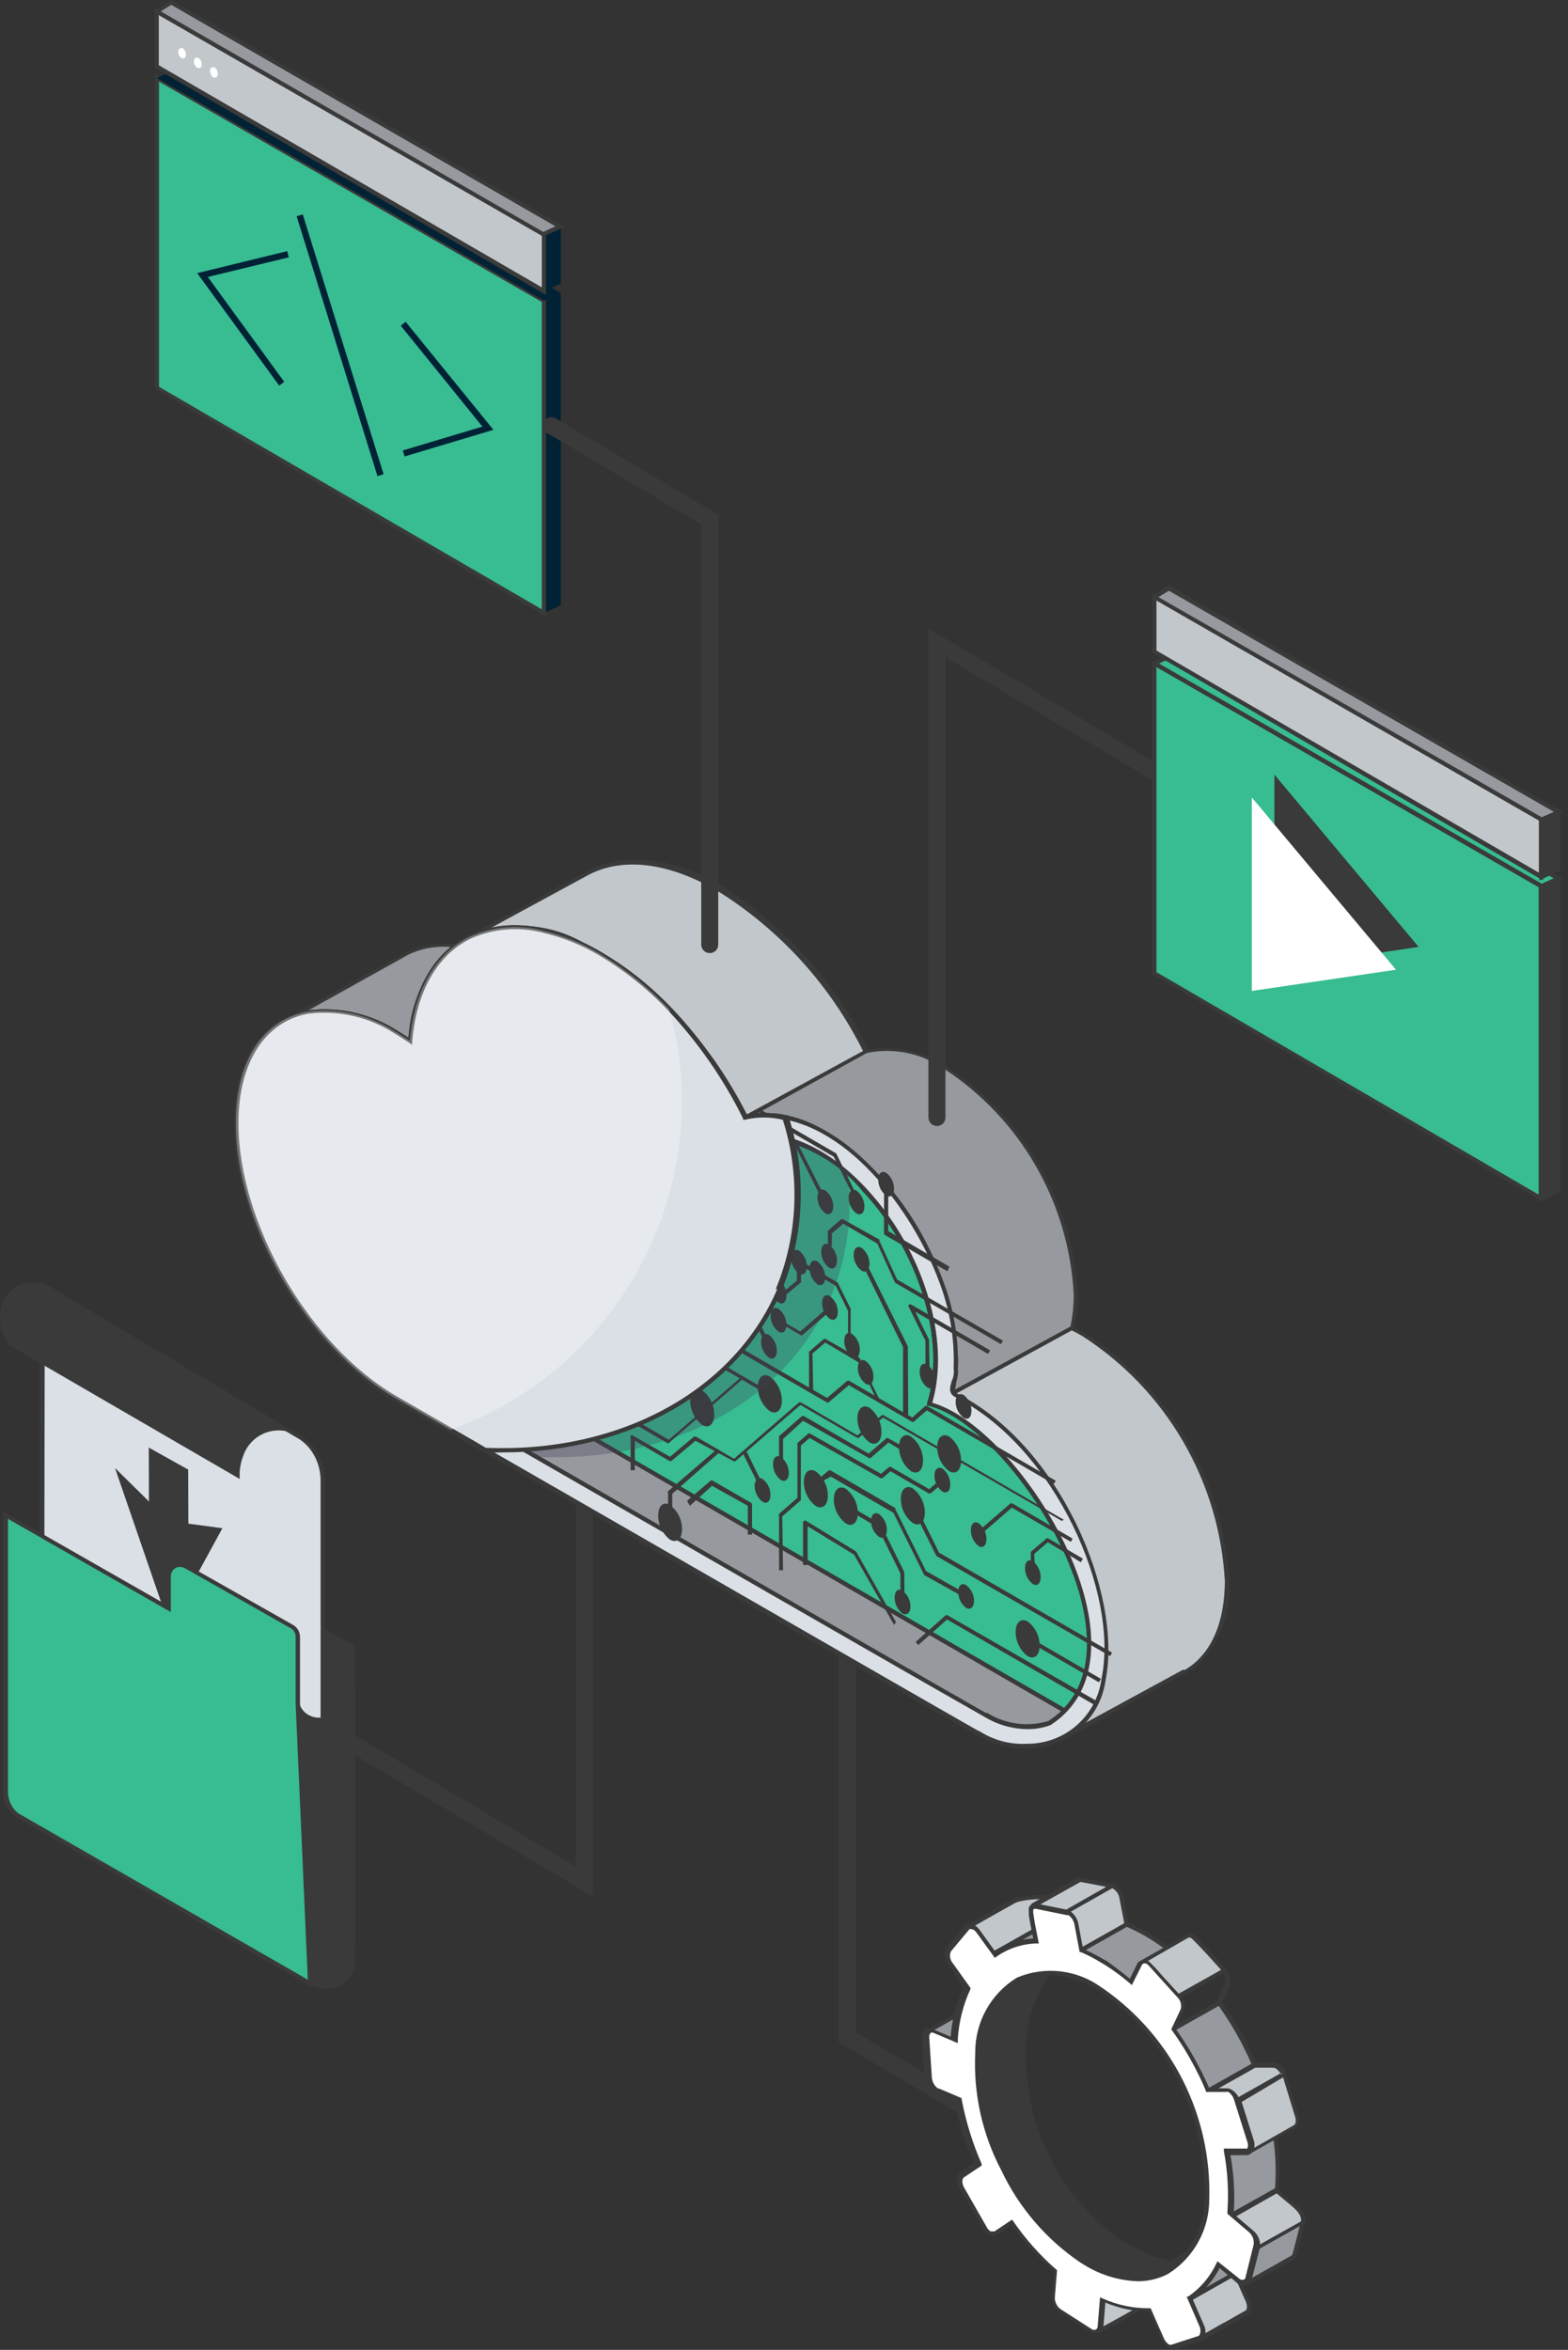 <?xml version="1.0" encoding="UTF-8"?> <svg xmlns="http://www.w3.org/2000/svg" width="241" height="361" viewBox="0 0 241 361" fill="none"><rect x="0" y="0" width="241" height="361" fill="#333333" stroke="none"/><path d="M151.923 327.338L153.276 325.094L131.541 312.244V231.885H128.928V313.75L151.923 327.338Z" fill="#3A3A3A"></path><path d="M7.714 234.744C9.308 232.748 10.156 230.258 10.112 227.704V275.261C10.104 276.062 9.891 276.847 9.492 277.541C9.094 278.236 8.524 278.816 7.837 279.227C7.271 279.565 6.633 279.764 5.976 279.807C5.318 279.849 4.66 279.735 4.056 279.473C3.531 279.341 3.033 279.123 2.58 278.827C2.047 278.399 1.618 277.856 1.325 277.239C1.032 276.621 0.883 275.945 0.889 275.261V232.868C0.889 236.711 4.978 237.264 7.714 234.744Z" fill="#ED9F19"></path><path d="M54.565 299.025L10.112 273.478V227.335L54.565 252.912V299.025Z" fill="#3A3A3A"></path><path d="M48.539 223.339C49.258 224.604 49.639 226.033 49.645 227.489V280.856L6.607 255.956V197.546L46.264 220.848C47.197 221.5 47.974 222.35 48.539 223.339Z" fill="#DBE0E6"></path><path d="M49.921 281.41V227.489C49.916 226.014 49.535 224.565 48.815 223.277C48.243 222.24 47.432 221.354 46.448 220.695L6.114 196.747V256.14H6.299L49.921 281.41ZM6.883 197.977L46.109 221.156C46.99 221.758 47.717 222.558 48.231 223.492C48.927 224.708 49.288 226.088 49.276 227.489V280.365L6.791 255.771L6.883 197.977Z" fill="#3A3A3A"></path><path d="M2.304 197.792L2.795 197.515C3.431 197.182 4.137 197.007 4.855 197.007C5.573 197.007 6.28 197.182 6.915 197.515L45.588 220.449C44.842 220.042 44.016 219.805 43.168 219.755C42.32 219.706 41.472 219.845 40.684 220.162C39.896 220.48 39.189 220.968 38.612 221.591C38.035 222.215 37.604 222.959 37.349 223.769C36.927 224.865 36.759 226.042 36.857 227.212L1.351 206.615C0.536 205.542 0.074 204.242 0.029 202.895C-0.062 201.957 0.064 201.01 0.398 200.128C0.788 199.178 1.451 198.365 2.304 197.792Z" fill="#3A3A3A"></path><path d="M28.956 236.25L22.9 232.869L22.87 222.386L28.926 225.767L28.956 236.25Z" fill="#3A3A3A"></path><path d="M34.183 234.775L26.006 249.746L17.675 225.521L25.944 233.668L34.183 234.775Z" fill="#3A3A3A"></path><path d="M52.443 262.473C53.108 261.912 53.647 261.217 54.023 260.432C54.399 259.648 54.605 258.793 54.626 257.923V300.962C54.631 301.754 54.433 302.534 54.051 303.228C53.669 303.923 53.115 304.507 52.443 304.927C51.76 305.33 50.981 305.541 50.188 305.54C49.394 305.538 48.616 305.323 47.934 304.918C47.253 304.513 46.692 303.932 46.312 303.236C45.931 302.54 45.745 301.754 45.772 300.962V260.321C45.772 263.887 49.492 265.086 52.443 262.473Z" fill="#3A3A3A"></path><path d="M25.913 247.102V242.152C25.914 241.84 25.997 241.533 26.154 241.263C26.311 240.993 26.536 240.769 26.807 240.613C27.078 240.458 27.385 240.376 27.697 240.376C28.01 240.377 28.317 240.459 28.587 240.615L44.88 249.838C45.15 249.994 45.375 250.218 45.531 250.487C45.688 250.757 45.77 251.063 45.772 251.375V261.612L47.678 304.65L2.58 278.827C2.046 278.399 1.617 277.856 1.324 277.239C1.031 276.621 0.883 275.945 0.889 275.261V232.745L25.913 247.102Z" fill="#38BC92"></path><path d="M48.017 305.296L46.111 261.674V251.437C46.105 251.067 46.003 250.705 45.815 250.387C45.626 250.068 45.357 249.805 45.035 249.623L28.742 240.4C28.429 240.204 28.067 240.1 27.697 240.1C27.327 240.1 26.965 240.204 26.652 240.4C26.329 240.579 26.061 240.843 25.877 241.162C25.693 241.482 25.599 241.845 25.606 242.214V246.549L0.46 232.192V275.231C0.458 275.961 0.62 276.683 0.934 277.343C1.248 278.002 1.705 278.583 2.273 279.043L48.017 305.296ZM27.697 240.739C27.954 240.741 28.207 240.804 28.435 240.923L44.697 250.146C44.921 250.271 45.107 250.454 45.237 250.676C45.367 250.897 45.435 251.149 45.435 251.406V261.643L47.31 304.128L2.735 278.52C2.256 278.117 1.874 277.613 1.613 277.044C1.353 276.475 1.221 275.856 1.228 275.231V233.33L26.252 247.655V242.153C26.255 241.9 26.321 241.652 26.444 241.432C26.568 241.212 26.745 241.026 26.959 240.892C27.187 240.773 27.44 240.71 27.697 240.708V240.739Z" fill="#3A3A3A"></path><path d="M91.116 291.339V210.55C91.145 210.362 91.133 210.169 91.081 209.986C91.028 209.803 90.937 209.633 90.813 209.488C90.689 209.344 90.535 209.228 90.362 209.148C90.188 209.068 90 209.027 89.809 209.027C89.619 209.027 89.43 209.068 89.257 209.148C89.084 209.228 88.93 209.344 88.806 209.488C88.682 209.633 88.591 209.803 88.538 209.986C88.486 210.169 88.474 210.362 88.503 210.55V286.759L50.875 264.379C50.573 264.2 50.213 264.147 49.873 264.234C49.532 264.32 49.241 264.538 49.061 264.84C48.882 265.142 48.83 265.502 48.916 265.842C49.003 266.183 49.221 266.474 49.522 266.654L91.116 291.339Z" fill="#3A3A3A"></path><path d="M186.323 102.155C186.493 102.273 186.626 102.437 186.708 102.627C186.789 102.817 186.816 103.026 186.785 103.231C186.785 103.63 186.385 103.815 186.077 103.6C185.908 103.481 185.775 103.318 185.693 103.128C185.612 102.938 185.585 102.728 185.616 102.524C185.709 102.124 186.016 101.94 186.323 102.155Z" fill="white"></path><path d="M183.864 100.679C184.031 100.799 184.16 100.964 184.236 101.154C184.312 101.345 184.332 101.553 184.294 101.755C184.294 102.155 183.925 102.339 183.587 102.124C183.425 102 183.3 101.834 183.224 101.645C183.149 101.456 183.125 101.249 183.157 101.048C183.218 100.648 183.556 100.464 183.864 100.679Z" fill="white"></path><path d="M181.374 99.203C181.544 99.322 181.677 99.485 181.759 99.675C181.84 99.866 181.867 100.075 181.835 100.279C181.835 100.71 181.436 100.863 181.128 100.679C180.963 100.549 180.834 100.379 180.754 100.186C180.673 99.992 180.643 99.781 180.667 99.572C180.759 99.173 181.067 99.019 181.374 99.203Z" fill="white"></path><path d="M187.276 347.197C187.281 347.344 187.246 347.49 187.176 347.62C187.106 347.75 187.002 347.858 186.876 347.935L168.769 358.172C168.891 358.091 168.992 357.982 169.061 357.853C169.131 357.724 169.168 357.58 169.169 357.434L187.276 347.197Z" fill="#727272"></path><path d="M159.485 302.806L158.102 307.417L147.096 313.566L143.223 311.906C143.121 311.861 143.011 311.838 142.9 311.838C142.789 311.838 142.679 311.861 142.577 311.906L158.871 302.683C158.975 302.647 159.087 302.639 159.195 302.66C159.303 302.682 159.403 302.732 159.485 302.806Z" fill="#96999E"></path><path d="M147.126 313.996L158.378 307.632L159.884 302.621H159.608C159.471 302.546 159.318 302.507 159.162 302.507C159.006 302.507 158.853 302.546 158.716 302.621L142.423 311.844L142.73 312.428C142.849 312.383 142.98 312.383 143.099 312.428L147.126 313.996ZM157.825 307.202L147.096 313.35L143.591 311.875L158.962 303.175L157.825 307.202Z" fill="#3A3A3A"></path><path d="M169.538 353.53L187.676 343.293L187.338 347.29C187.343 347.437 187.308 347.583 187.238 347.713C187.168 347.842 187.064 347.951 186.938 348.027L168.831 358.264C168.953 358.184 169.053 358.074 169.123 357.945C169.193 357.817 169.23 357.673 169.231 357.527L169.538 353.53Z" fill="#C2C7CB"></path><path d="M168.923 358.448L172.366 356.604C177.243 353.837 182.141 351.081 187.06 348.334C187.227 348.222 187.364 348.071 187.46 347.894C187.556 347.718 187.609 347.521 187.614 347.32L187.982 342.709L169.168 353.315L168.83 357.496C168.83 357.588 168.811 357.679 168.774 357.764C168.737 357.848 168.683 357.924 168.615 357.987L168.923 358.448ZM187.368 343.785L187.091 347.166C187.091 347.262 187.069 347.356 187.026 347.441C186.983 347.527 186.921 347.601 186.845 347.658L172.181 355.958L169.599 357.373L169.906 353.622L187.368 343.785Z" fill="#3A3A3A"></path><path d="M165.326 293.153L152.722 300.285C150.939 298.041 149.647 295.458 148.602 296.073L155.734 292.046C156.749 291.493 163.389 290.571 165.326 293.153Z" fill="#C2C7CB"></path><path d="M152.629 300.716L165.787 293.246L165.571 292.938C163.573 290.171 156.595 291.186 155.55 291.77L151.984 293.799L148.448 295.797L148.756 296.381C149.309 296.043 150.231 297.365 151.184 298.748C151.584 299.302 151.984 299.916 152.445 300.501L152.629 300.716ZM164.926 293.061L152.937 299.855C152.537 299.363 152.168 298.841 151.83 298.349C151.271 297.421 150.565 296.59 149.739 295.889L152.445 294.352L156.011 292.354C156.749 291.862 162.774 291.001 164.803 293.061H164.926Z" fill="#3A3A3A"></path><path d="M166.002 298.625C163.319 300.573 161.156 303.151 159.703 306.132C158.25 309.112 157.553 312.404 157.671 315.718C157.671 340.311 182.787 355.221 189.612 343.385C176.823 365.765 137.351 336.776 151.861 306.188C153.429 302.806 166.002 298.625 166.002 298.625Z" fill="#3A3A3A"></path><path d="M182.788 353.069L189.889 349.073L191.765 353.53C192.133 354.36 192.041 355.129 191.58 355.375L184.51 359.371C184.94 359.125 185.032 358.357 184.694 357.526L182.788 353.069Z" fill="#C2C7CB"></path><path d="M184.663 359.678L188.168 357.68L191.734 355.651C192.349 355.313 192.502 354.39 192.072 353.407L190.043 348.734L182.388 353.069L184.387 357.68C184.694 358.356 184.602 358.94 184.387 359.094L184.663 359.678ZM189.736 349.656L191.457 353.53C191.765 354.206 191.672 354.79 191.457 354.944C188.383 356.696 188.168 356.819 187.891 356.942L185.247 358.448C185.264 358.035 185.179 357.623 185.001 357.249L183.249 353.192L189.736 349.656Z" fill="#3A3A3A"></path><path d="M168.492 291.462C169.906 290.663 167.569 293.307 169.322 293.245L157.978 299.609C155.907 299.863 153.854 300.243 151.83 300.746L158.9 296.781L168.492 291.462Z" fill="#96999E"></path><path d="M150.016 301.269L151.922 300.931L153.675 300.562C155.097 300.197 156.546 299.95 158.009 299.824H158.163L170.644 292.815H169.322C169.107 292.815 169.015 292.815 168.984 292.815C168.953 292.815 168.984 292.2 169.138 291.954C169.291 291.708 169.414 291.247 169.138 291.032C168.861 290.817 168.523 291.032 168.338 291.032L158.778 296.32L150.016 301.269ZM157.917 299.148C156.57 299.271 155.233 299.497 153.921 299.824L159.085 296.934L168.523 291.708C168.369 292.169 168.154 292.723 168.523 293.122C168.892 293.522 168.523 293.122 168.523 293.122L157.917 299.148Z" fill="#3A3A3A"></path><path d="M182.787 353.069L189.888 349.072C191.785 347.749 193.31 345.96 194.315 343.877L187.214 347.873C186.228 349.969 184.7 351.763 182.787 353.069Z" fill="#828282"></path><path d="M187.214 347.873L194.315 343.877C193.31 345.96 191.785 347.749 189.888 349.072L182.787 353.069C184.7 351.763 186.228 349.969 187.214 347.873Z" fill="#96999E"></path><path d="M182.94 353.53L190.042 349.503C192.02 348.171 193.594 346.32 194.592 344.154L195.053 343.231L186.968 347.781C186.005 349.831 184.507 351.583 182.633 352.854L182.94 353.53ZM193.485 344.861C192.554 346.495 191.26 347.894 189.704 348.949L185.369 351.409C186.195 350.478 186.897 349.445 187.46 348.335L193.485 344.861Z" fill="#3A3A3A"></path><path d="M166.219 288.788L170.922 289.741L163.821 293.706L159.148 292.784C158.988 292.734 158.817 292.734 158.656 292.784L165.727 288.972C165.791 288.908 165.869 288.859 165.953 288.827C166.038 288.796 166.129 288.782 166.219 288.788Z" fill="#C2C7CB"></path><path d="M163.882 294.075L171.844 289.587L166.28 288.48C166.053 288.39 165.8 288.39 165.573 288.48L158.502 292.477L158.84 293.03H159.086L163.882 294.075ZM170.03 289.864L163.882 293.368L159.886 292.569L166.034 289.126H166.157L170.03 289.864Z" fill="#3A3A3A"></path><path d="M172.397 291.555L173.166 295.643L166.095 299.64L165.296 295.551C165.233 295.141 165.064 294.755 164.805 294.432C164.546 294.108 164.206 293.858 163.821 293.707L170.922 289.741C171.629 289.864 172.244 290.817 172.397 291.555Z" fill="#C2C7CB"></path><path d="M165.848 300.131L173.534 295.797L172.704 291.493C172.629 291.023 172.43 290.581 172.127 290.214C171.824 289.846 171.429 289.566 170.982 289.403L163.02 293.891L163.881 294.075C164.434 294.075 164.987 294.998 165.11 295.643L165.848 300.131ZM172.796 295.459L166.309 299.117L165.633 295.489C165.485 294.784 165.093 294.153 164.526 293.706L170.951 290.079C171.244 290.23 171.496 290.448 171.689 290.715C171.881 290.982 172.008 291.291 172.058 291.616L172.796 295.459Z" fill="#3A3A3A"></path><path d="M191.918 350.456L193.209 345.445L200.28 341.233L198.989 346.244C198.968 346.353 198.925 346.455 198.861 346.546C198.797 346.636 198.715 346.711 198.62 346.767L191.549 350.763C191.699 350.698 191.827 350.591 191.918 350.456Z" fill="#96999E"></path><path d="M191.703 351.132L198.805 347.136C198.936 347.065 199.049 346.964 199.135 346.841C199.22 346.718 199.276 346.577 199.296 346.429L200.803 340.649L192.933 345.107L191.611 350.241C191.581 350.375 191.505 350.495 191.396 350.579L191.703 351.132ZM199.788 341.91L198.682 346.214C198.65 346.339 198.574 346.449 198.466 346.521L192.318 349.995L193.486 345.476L199.788 341.91Z" fill="#3A3A3A"></path><path d="M200.281 340.711C200.328 340.882 200.328 341.062 200.281 341.233L193.21 345.23C193.226 345.056 193.226 344.881 193.21 344.707C193.21 343.385 191.98 342.771 189.183 340.373L196.284 336.376C198.959 338.651 200.127 339.297 200.281 340.711Z" fill="#C2C7CB"></path><path d="M192.687 345.968L200.557 341.541C200.59 341.337 200.59 341.13 200.557 340.926C200.557 339.696 199.573 338.989 197.913 337.637L196.437 336.407H196.253L188.567 340.742L188.905 341.049L190.289 342.186C192.041 343.662 192.717 344.215 192.84 345.261C192.876 345.391 192.876 345.529 192.84 345.66L192.687 345.968ZM200.003 341.233L193.547 344.861C193.394 343.662 192.625 343.016 190.75 341.449L189.766 340.619L196.222 336.96L197.544 338.067C199.142 339.358 199.85 339.973 199.972 340.957V341.233H200.003Z" fill="#3A3A3A"></path><path d="M180.851 300.5L173.78 304.497C171.481 302.495 168.889 300.857 166.095 299.64L173.165 295.643C175.968 296.844 178.563 298.484 180.851 300.5Z" fill="#96999E"></path><path d="M173.719 304.896L181.404 300.562L181.066 300.254C178.749 298.215 176.124 296.555 173.288 295.336L165.634 299.639L166.249 299.916C169.016 301.106 171.579 302.724 173.842 304.712L173.719 304.896ZM180.298 300.469L173.811 304.128C171.712 302.297 169.362 300.775 166.833 299.609L173.196 296.012C175.776 297.128 178.171 298.631 180.298 300.469Z" fill="#3A3A3A"></path><path d="M195.73 326.816C196.324 329.851 196.521 332.952 196.314 336.038C196.297 336.13 196.297 336.223 196.314 336.315L189.213 340.311C189.226 340.219 189.226 340.126 189.213 340.035C189.445 336.949 189.259 333.847 188.659 330.812L195.73 326.816Z" fill="#96999E"></path><path d="M188.843 340.926L196.59 336.56V336.13C196.814 333.045 196.628 329.944 196.037 326.907V326.446L188.351 330.781V331.027C188.928 334.065 189.114 337.164 188.905 340.249C188.891 340.341 188.891 340.434 188.905 340.526L188.843 340.926ZM195.975 336.161L189.581 339.757C189.759 336.825 189.573 333.882 189.027 330.996L195.514 327.307C196.028 330.197 196.183 333.14 195.975 336.068V336.161Z" fill="#3A3A3A"></path><path d="M183.371 297.518C183.771 297.764 187.89 302.345 188.198 302.683L181.096 306.679C180.02 305.48 179.067 304.558 178.36 303.605C176.7 301.699 176.055 300.931 175.286 301.3L182.357 297.303C182.526 297.224 182.717 297.202 182.9 297.241C183.083 297.28 183.249 297.377 183.371 297.518Z" fill="#C2C7CB"></path><path d="M181.036 307.11L188.722 302.775L188.168 302.191C186.722 300.459 185.183 298.807 183.557 297.242C183.369 297.137 183.157 297.082 182.942 297.082C182.727 297.082 182.515 297.137 182.327 297.242L175.257 301.238L175.564 301.822C175.933 301.607 176.517 302.253 177.901 303.79L178.116 304.067C178.485 304.497 178.946 304.927 179.407 305.45C179.868 305.973 180.36 306.434 180.852 307.018L181.036 307.11ZM187.676 302.622L181.159 306.28L179.899 304.927L178.608 303.544L178.392 303.267C177.809 302.524 177.138 301.853 176.394 301.269L182.543 297.734C182.626 297.682 182.721 297.655 182.819 297.655C182.917 297.655 183.013 297.682 183.096 297.734C183.096 297.734 184.141 298.656 187.676 302.622Z" fill="#3A3A3A"></path><path d="M190.197 322.788L197.268 318.792L199.266 325.217C199.512 325.924 199.266 326.538 198.989 326.754L191.888 330.75C192.288 330.535 192.411 329.92 192.195 329.213L190.197 322.788Z" fill="#C2C7CB"></path><path d="M192.042 330.904L199.144 326.908C199.421 326.672 199.613 326.352 199.691 325.997C199.769 325.641 199.728 325.27 199.574 324.94L197.453 318.177L189.798 322.481L191.888 329.152C192.073 329.736 191.888 330.197 191.888 330.32L192.042 330.904ZM197.207 319.13L199.082 325.278C199.266 325.862 199.082 326.324 198.928 326.447L192.78 329.951C192.823 329.655 192.823 329.355 192.78 329.06L190.843 322.911L197.207 319.13Z" fill="#3A3A3A"></path><path d="M191.057 313.842L191.426 314.519C191.856 315.41 192.286 316.302 192.686 317.193L185.585 321.189C185.185 320.298 184.785 319.406 184.355 318.515L183.986 317.839C182.886 315.702 181.632 313.647 180.236 311.69L187.306 307.694C188.725 309.636 189.979 311.692 191.057 313.842Z" fill="#96999E"></path><path d="M185.524 321.651L193.179 317.347V317.07C192.779 316.117 192.349 315.226 191.918 314.365C191.818 314.133 191.705 313.908 191.58 313.688C190.47 311.55 189.206 309.496 187.799 307.54L187.614 307.294L179.96 311.598L180.175 311.905C181.575 313.859 182.829 315.914 183.925 318.054L184.264 318.761C184.694 319.591 185.094 320.482 185.493 321.435L185.524 321.651ZM192.349 317.07L185.831 320.728L184.725 318.361L184.356 317.685C183.318 315.64 182.126 313.677 180.79 311.813L187.307 308.155C188.629 310.007 189.82 311.948 190.873 313.965C190.998 314.195 191.111 314.431 191.211 314.672C191.611 315.41 191.98 316.24 192.349 317.07Z" fill="#3A3A3A"></path><path d="M179.559 312.521L187.644 307.94L189.059 305.112C189.094 304.919 189.094 304.721 189.059 304.528C189.075 304.364 189.075 304.199 189.059 304.036C189.059 304.036 189.059 304.036 189.059 303.851C189.005 303.65 188.933 303.455 188.843 303.267V303.083L188.505 302.622L188.321 302.437L180.635 306.772L180.912 307.079C181.066 307.218 181.191 307.385 181.281 307.571C181.353 307.72 181.415 307.874 181.465 308.032C181.48 308.134 181.48 308.238 181.465 308.34C181.477 308.452 181.477 308.565 181.465 308.678L179.559 312.521ZM187.153 307.417L181.004 310.861L181.896 309.016C181.987 308.845 182.039 308.656 182.049 308.463C182.066 308.299 182.066 308.134 182.049 307.971V307.817C181.992 307.603 181.909 307.397 181.804 307.202L181.619 306.895L187.983 303.114L188.167 303.421C188.237 303.546 188.288 303.681 188.321 303.821C188.335 303.933 188.335 304.047 188.321 304.159C188.341 304.271 188.341 304.385 188.321 304.497L187.153 307.417Z" fill="#3A3A3A"></path><path d="M195.668 317.101C196.221 317.101 196.774 317.654 197.051 318.115C197.328 318.577 197.051 318.115 197.051 318.115L197.235 318.546L190.165 322.542L189.98 322.112C189.87 321.912 189.735 321.726 189.581 321.558C189.517 321.479 189.445 321.407 189.365 321.343C188.72 320.79 188.505 321.005 185.646 321.097L192.747 317.101H195.668Z" fill="#C2C7CB"></path><path d="M189.982 323.126L197.667 318.792V318.546C197.614 318.374 197.542 318.209 197.452 318.054C197.296 317.732 197.063 317.454 196.774 317.244C196.484 317.035 196.146 316.901 195.792 316.855H192.718L184.479 321.528H185.831H187.522C188.813 321.528 188.936 321.528 189.305 321.774L189.49 321.958C189.619 322.099 189.733 322.253 189.828 322.419C189.887 322.549 189.939 322.682 189.982 322.819V323.126ZM196.868 318.484L190.35 322.173C190.248 321.943 190.102 321.734 189.92 321.558C189.846 321.469 189.764 321.386 189.674 321.312C189.059 320.821 188.721 320.821 187.399 320.913H187.123L192.933 317.654H195.73C196.099 317.654 196.56 318.115 196.806 318.546H197.114L196.868 318.73C196.868 318.73 196.837 318.453 196.868 318.484Z" fill="#3A3A3A"></path><path d="M143.284 311.967L146.573 313.35V313.074C146.762 310.414 147.428 307.811 148.541 305.388L145.928 301.761C145.662 301.47 145.492 301.104 145.443 300.713C145.393 300.323 145.466 299.926 145.651 299.578L148.449 296.197C148.601 296.074 148.791 296.008 148.987 296.008C149.182 296.008 149.372 296.074 149.525 296.197C149.769 296.369 149.986 296.576 150.17 296.811L152.722 300.347C154.586 299.02 156.799 298.272 159.085 298.195L158.532 295.551L158.348 294.291V293.922C158.332 293.799 158.332 293.675 158.348 293.553C158.348 293.553 158.348 293.307 158.348 293.215C158.368 293.132 158.406 293.054 158.459 292.987C158.511 292.919 158.577 292.864 158.652 292.823C158.728 292.783 158.81 292.758 158.895 292.752C158.981 292.745 159.066 292.756 159.147 292.784L163.82 293.706H164.219C164.786 294.107 165.172 294.714 165.295 295.397L166.094 299.486C167.163 299.943 168.191 300.488 169.169 301.115L169.845 301.515C171.177 302.372 172.45 303.317 173.657 304.343L175.01 301.607C175.225 301.146 175.686 301.085 176.178 301.361C176.336 301.466 176.48 301.59 176.608 301.73L180.973 306.526C181.263 306.82 181.47 307.185 181.572 307.585C181.675 307.984 181.67 308.404 181.558 308.801L180.205 311.567C181.752 313.722 183.129 315.993 184.324 318.361C184.755 319.253 185.154 320.144 185.554 321.036H188.444C188.631 320.962 188.84 320.962 189.028 321.036C189.517 321.372 189.884 321.857 190.073 322.419L192.194 328.937C192.471 329.797 192.194 330.535 191.579 330.566H188.505C189.105 333.601 189.291 336.703 189.059 339.788C189.072 339.88 189.072 339.973 189.059 340.065L192.133 342.77C192.456 343.039 192.705 343.387 192.856 343.78C193.007 344.173 193.054 344.598 192.993 345.014L191.702 350.025C191.702 350.64 190.995 350.794 190.442 350.456H190.196L187.122 347.72C186.136 349.816 184.608 351.609 182.695 352.915L184.601 357.25C184.97 358.141 184.847 358.971 184.294 359.156L180.297 360.447C180.051 360.548 179.775 360.548 179.529 360.447C179.115 360.181 178.793 359.795 178.606 359.34L176.7 354.944C174.238 355.001 171.793 354.518 169.538 353.53L169.23 357.526C169.238 357.683 169.2 357.838 169.121 357.974C169.041 358.109 168.924 358.217 168.783 358.286C168.642 358.355 168.484 358.381 168.328 358.361C168.173 358.34 168.027 358.275 167.908 358.172L163.082 355.098C162.732 354.861 162.447 354.539 162.253 354.163C162.06 353.787 161.964 353.369 161.975 352.946L162.313 348.919C159.75 346.741 157.467 344.252 155.519 341.51L153.091 343.17C152.956 343.265 152.795 343.316 152.63 343.316C152.464 343.316 152.303 343.265 152.168 343.17C151.836 342.965 151.561 342.68 151.369 342.34L147.988 336.376C147.526 335.546 147.526 334.624 147.988 334.286L150.416 332.656C149.009 329.456 147.978 326.103 147.342 322.665L144.022 321.251H143.837C143.517 321.032 143.249 320.744 143.053 320.41C142.856 320.075 142.736 319.701 142.7 319.314L142.331 313.166C142.116 312.152 142.608 311.69 143.284 311.967ZM154.167 333.302C156.852 338.979 161.001 343.839 166.187 347.382L166.74 347.72C176.393 353.468 184.662 349.165 185.615 337.913C185.929 331.697 184.548 325.513 181.619 320.021C178.937 314.315 174.763 309.44 169.538 305.911L168.953 305.542C159.331 299.824 151.031 304.128 150.109 315.379C149.833 321.609 151.234 327.799 154.167 333.302Z" fill="white"></path><path d="M180.174 360.939H180.482L184.478 359.647C184.619 359.604 184.747 359.529 184.854 359.428C184.961 359.326 185.043 359.202 185.093 359.063C185.212 358.787 185.274 358.488 185.274 358.187C185.274 357.886 185.212 357.588 185.093 357.311L183.31 353.222C185.055 351.977 186.478 350.333 187.46 348.427L190.319 350.886L190.627 351.101C190.794 351.183 190.978 351.225 191.164 351.225C191.351 351.225 191.535 351.183 191.702 351.101C191.863 351.033 192.005 350.928 192.117 350.794C192.23 350.661 192.309 350.503 192.348 350.333L193.639 345.322C193.716 344.846 193.669 344.358 193.502 343.905C193.335 343.453 193.054 343.051 192.686 342.739L189.612 340.126C189.826 337.105 189.661 334.069 189.12 331.088H191.672C191.823 331.075 191.97 331.03 192.102 330.955C192.235 330.881 192.35 330.78 192.44 330.658C192.565 330.399 192.63 330.115 192.63 329.828C192.63 329.54 192.565 329.257 192.44 328.998L190.442 322.604C190.234 321.968 189.824 321.417 189.274 321.036C189.044 320.89 188.777 320.815 188.505 320.821H185.831C185.462 319.96 185.062 319.13 184.663 318.331C183.501 316.003 182.154 313.772 180.635 311.66L181.896 309.047C182.05 308.597 182.074 308.114 181.965 307.651C181.856 307.189 181.619 306.767 181.281 306.433L176.916 301.638C176.762 301.471 176.587 301.326 176.393 301.207C176.068 301.076 175.704 301.076 175.379 301.207C175.241 301.238 175.113 301.301 175.006 301.392C174.899 301.483 174.816 301.599 174.764 301.73L173.596 304.097C172.505 303.075 171.344 302.13 170.122 301.269L169.538 300.961C168.545 300.378 167.519 299.855 166.464 299.394L165.726 295.489C165.566 294.716 165.115 294.033 164.465 293.583C164.323 293.496 164.167 293.433 164.004 293.399L159.301 292.477C159.184 292.439 159.06 292.425 158.938 292.435C158.815 292.446 158.696 292.481 158.587 292.538C158.478 292.595 158.382 292.674 158.304 292.769C158.226 292.864 158.168 292.974 158.132 293.092C158.103 293.213 158.103 293.339 158.132 293.46H158.44H158.132C158.117 293.604 158.117 293.748 158.132 293.891V294.229L158.348 295.52L158.809 297.795C156.709 297.905 154.679 298.585 152.937 299.763L150.539 296.442C150.34 296.17 150.09 295.941 149.801 295.766C149.599 295.585 149.336 295.484 149.064 295.484C148.791 295.484 148.529 295.585 148.326 295.766L145.528 299.148C145.301 299.552 145.203 300.016 145.247 300.477C145.291 300.939 145.475 301.376 145.774 301.73L148.018 305.419C146.949 307.778 146.304 310.307 146.112 312.889L143.254 311.69C143.091 311.593 142.905 311.541 142.716 311.541C142.526 311.541 142.34 311.593 142.178 311.69C141.997 311.843 141.857 312.038 141.771 312.258C141.685 312.478 141.656 312.716 141.686 312.951L142.085 319.099C142.112 319.536 142.24 319.96 142.459 320.339C142.678 320.717 142.981 321.04 143.346 321.282H143.561L146.635 322.604C147.302 325.924 148.333 329.162 149.709 332.257L147.527 333.763C146.881 334.163 146.82 335.269 147.527 336.253L151.093 342.34C151.299 342.732 151.607 343.061 151.984 343.293C152.176 343.42 152.4 343.487 152.63 343.487C152.859 343.487 153.084 343.42 153.275 343.293L155.458 341.817C157.347 344.43 159.534 346.813 161.975 348.919L161.668 352.761C161.647 353.242 161.748 353.72 161.964 354.15C162.179 354.581 162.5 354.949 162.897 355.221L167.724 358.295C167.913 358.397 168.124 358.451 168.339 358.451C168.553 358.451 168.765 358.397 168.954 358.295C169.13 358.19 169.276 358.041 169.378 357.864C169.48 357.686 169.535 357.485 169.538 357.28L169.845 353.714C171.994 354.626 174.305 355.096 176.639 355.098L178.453 359.279C178.663 359.805 179.041 360.248 179.529 360.539C179.695 360.739 179.922 360.879 180.174 360.939ZM187.122 347.381L186.938 347.75C185.975 349.8 184.477 351.552 182.603 352.823H182.388L184.386 357.434C184.547 357.828 184.547 358.27 184.386 358.664C184.366 358.717 184.334 358.765 184.291 358.803C184.248 358.841 184.196 358.867 184.14 358.879L180.174 360.17C180.006 360.234 179.82 360.234 179.652 360.17C179.311 359.931 179.045 359.601 178.883 359.217L176.854 354.606H176.639C174.171 354.628 171.727 354.114 169.476 353.099L169.077 352.915L168.708 357.373C168.708 357.468 168.685 357.562 168.643 357.647C168.6 357.733 168.538 357.807 168.462 357.864C168.37 357.906 168.27 357.928 168.17 357.928C168.069 357.928 167.969 357.906 167.878 357.864L163.082 354.79C162.776 354.585 162.528 354.305 162.361 353.977C162.194 353.649 162.114 353.283 162.129 352.915L162.467 348.765C159.912 346.551 157.65 344.02 155.735 341.233L155.55 340.987L152.845 342.801C152.66 342.801 152.384 342.801 152.261 342.801C151.979 342.623 151.754 342.366 151.615 342.063L148.203 336.099C147.803 335.423 147.834 334.654 148.203 334.47L150.877 332.687V332.441C149.484 329.257 148.453 325.926 147.803 322.511V322.327L144.329 320.851H144.176C143.904 320.656 143.677 320.403 143.513 320.111C143.348 319.819 143.249 319.495 143.223 319.161L142.823 313.012C142.806 312.886 142.817 312.757 142.854 312.635C142.891 312.513 142.954 312.401 143.038 312.305C143.109 312.267 143.188 312.248 143.269 312.248C143.349 312.248 143.428 312.267 143.499 312.305L147.219 313.873V313.135C147.398 310.517 148.055 307.954 149.156 305.573V305.388L146.451 301.607C146.236 301.363 146.094 301.064 146.04 300.744C145.985 300.423 146.021 300.094 146.143 299.793L148.941 296.442C149.156 296.227 149.463 296.442 149.617 296.442C149.82 296.585 149.997 296.762 150.14 296.965L152.906 300.777L153.152 300.593C154.959 299.328 157.097 298.623 159.301 298.564H159.67L159.055 295.489L158.809 293.891V293.46C158.809 293.276 158.963 293.215 159.239 293.245L163.912 294.198H164.189C164.436 294.363 164.648 294.575 164.812 294.824C164.976 295.072 165.088 295.351 165.142 295.643L165.941 299.886H166.125C167.189 300.341 168.216 300.875 169.2 301.484L169.876 301.884C171.201 302.726 172.464 303.66 173.657 304.681L173.964 304.958L175.502 301.884C175.52 301.835 175.549 301.79 175.586 301.753C175.623 301.716 175.668 301.687 175.717 301.669C175.876 301.612 176.05 301.612 176.209 301.669C176.344 301.755 176.468 301.859 176.578 301.976L180.943 306.802C181.193 307.037 181.374 307.336 181.467 307.667C181.559 307.998 181.558 308.347 181.465 308.678L180.021 311.752C181.571 313.888 182.938 316.15 184.109 318.515C184.54 319.345 184.939 320.237 185.339 321.19V321.374H188.413C188.544 321.341 188.682 321.341 188.813 321.374C189.222 321.67 189.524 322.091 189.674 322.573L191.702 328.998C191.776 329.168 191.814 329.351 191.814 329.536C191.814 329.721 191.776 329.904 191.702 330.074C191.612 330.1 191.516 330.1 191.426 330.074H188.106V330.443C188.682 333.481 188.868 336.58 188.659 339.665C188.646 339.757 188.646 339.85 188.659 339.942V340.096L191.979 342.924C192.243 343.16 192.445 343.458 192.568 343.79C192.691 344.122 192.732 344.479 192.686 344.83L191.426 349.872C191.426 349.872 191.426 350.148 191.18 350.179C191.099 350.222 191.01 350.245 190.919 350.245C190.827 350.245 190.738 350.222 190.657 350.179C190.574 350.146 190.5 350.093 190.442 350.025L187.122 347.381ZM174.825 350.456C176.45 350.472 178.054 350.092 179.498 349.349C181.459 348.128 183.075 346.424 184.189 344.4C185.303 342.376 185.879 340.1 185.862 337.79C186.04 331.509 184.659 325.282 181.843 319.666C179.026 314.049 174.862 309.218 169.722 305.603L169.261 305.296C167.41 303.951 165.242 303.108 162.969 302.849C160.695 302.591 158.394 302.925 156.288 303.82C154.315 305.031 152.689 306.732 151.568 308.757C150.447 310.783 149.871 313.064 149.894 315.379C149.594 321.657 150.985 327.899 153.921 333.455C156.628 339.155 160.81 344.026 166.033 347.566L166.586 347.904C169.078 349.476 171.943 350.357 174.887 350.456H174.825ZM160.93 303.329C163.757 303.442 166.504 304.301 168.892 305.819L169.322 306.095C174.359 309.645 178.44 314.385 181.202 319.894C183.964 325.402 185.322 331.507 185.154 337.667C185.173 339.882 184.616 342.063 183.538 343.997C182.46 345.932 180.899 347.554 179.006 348.703C177.002 349.531 174.818 349.829 172.665 349.571C170.512 349.313 168.461 348.506 166.709 347.228L166.187 346.89C161.058 343.422 156.951 338.646 154.29 333.056C151.401 327.607 150.041 321.477 150.355 315.318C150.353 313.111 150.921 310.942 152.004 309.019C153.086 307.097 154.647 305.486 156.534 304.343C157.893 303.646 159.403 303.298 160.93 303.329Z" fill="#3A3A3A"></path><path d="M44.205 156.414C45.24 155.929 46.336 155.588 47.464 155.4C52.142 154.845 56.869 155.932 60.836 158.474C61.605 158.904 62.343 159.396 63.08 159.888C63.125 157.061 63.783 154.277 65.009 151.729C66.235 149.181 68 146.93 70.182 145.132C69.536 145.132 68.921 145.132 68.306 145.132C66.372 145.113 64.459 145.534 62.711 146.361L44.205 156.414Z" fill="#96999E"></path><path d="M63.356 160.564V160.011C63.402 157.232 64.05 154.496 65.255 151.991C66.459 149.486 68.192 147.272 70.334 145.501L70.98 145.009H70.181C69.546 144.962 68.909 144.962 68.275 145.009C66.288 144.988 64.322 145.419 62.526 146.269L44.081 156.352L44.388 156.937C45.358 156.449 46.394 156.107 47.463 155.922C52.081 155.411 56.734 156.496 60.651 158.996C61.327 159.396 62.065 159.857 62.864 160.41L63.356 160.564ZM69.351 145.47C67.392 147.249 65.805 149.398 64.681 151.794C63.557 154.189 62.919 156.783 62.803 159.427L60.989 158.289C56.956 155.713 52.15 154.625 47.401 155.215L62.864 146.607C64.568 145.817 66.427 145.418 68.305 145.439L69.351 145.47Z" fill="#3A3A3A"></path><path d="M164.804 203.971L146.359 214.085C146.974 214.362 147.62 214.7 148.265 215.069C154.618 219.195 159.907 224.761 163.705 231.315C167.503 237.869 169.702 245.226 170.123 252.789C170.123 259.829 167.602 264.717 163.544 266.931L182.143 256.755C186.016 254.449 188.291 249.623 188.291 242.798C187.87 235.235 185.671 227.878 181.873 221.324C178.076 214.77 172.786 209.204 166.434 205.078L164.804 203.971Z" fill="#C2C7CB"></path><path d="M163.666 267.207L183.494 256.325C185.377 254.652 186.846 252.566 187.785 250.229C188.724 247.893 189.107 245.37 188.905 242.86C188.47 235.241 186.248 227.832 182.418 221.231C178.589 214.63 173.261 209.023 166.863 204.863C166.289 204.535 165.644 204.197 164.926 203.849H164.773L145.744 214.239L146.328 214.516L148.203 215.5C154.501 219.605 159.746 225.132 163.516 231.636C167.285 238.14 169.475 245.438 169.907 252.943C169.907 259.614 167.632 264.533 163.512 266.808L163.666 267.207ZM181.834 256.509L166.464 264.871C169.165 261.443 170.521 257.147 170.276 252.789C169.84 245.171 167.618 237.761 163.789 231.161C159.96 224.56 154.631 218.953 148.234 214.793L146.881 214.055L164.65 204.34C165.295 204.648 165.849 204.955 166.371 205.263C172.73 209.355 178.029 214.896 181.834 221.431C185.638 227.966 187.84 235.309 188.259 242.86C188.259 249.346 186.108 254.203 182.111 256.54L181.834 256.509Z" fill="#3A3A3A"></path><path d="M89.855 134.341L71.871 144.179L72.21 143.994C75.73 142.366 79.706 142.008 83.461 142.98C86.517 143.685 89.442 144.868 92.13 146.484C101.845 152.608 109.651 161.33 114.664 171.662L133.109 161.579C128.101 151.235 120.295 142.502 110.575 136.37C102.582 131.759 95.358 131.267 90.101 134.188L89.855 134.341Z" fill="#C2C7CB"></path><path d="M114.509 172.154L133.569 161.702V161.425C128.525 151.035 120.678 142.261 110.913 136.094C103.197 131.636 95.911 130.837 90.347 133.788L89.855 134.065L71.871 143.871L72.178 144.456L72.516 144.271C75.947 142.71 79.806 142.363 83.46 143.287C86.476 144.013 89.367 145.184 92.037 146.761C101.704 152.852 109.468 161.533 114.448 171.816L114.509 172.154ZM132.647 161.456L114.725 171.232C109.695 160.953 101.903 152.278 92.222 146.177C89.499 144.565 86.544 143.383 83.46 142.672C80.87 142.047 78.176 141.984 75.56 142.488L90.008 134.649C95.388 131.575 102.551 132.405 110.175 136.801C119.81 142.772 127.592 151.31 132.647 161.456Z" fill="#3A3A3A"></path><path d="M114.664 171.662C116.734 171.231 118.869 171.219 120.944 171.625C123.019 172.032 124.991 172.849 126.746 174.029C127.668 174.551 128.559 175.166 129.451 175.781C134.559 179.717 138.762 184.705 141.774 190.406C144.787 196.108 146.539 202.391 146.912 208.828C146.936 210.598 146.74 212.364 146.328 214.085L164.773 203.971C165.168 202.257 165.364 200.504 165.357 198.745C164.973 191.767 162.946 184.977 159.441 178.93C155.937 172.883 151.054 167.749 145.191 163.945C143.435 162.767 141.463 161.951 139.388 161.545C137.314 161.138 135.179 161.15 133.109 161.578L114.664 171.662Z" fill="#96999E"></path><path d="M145.836 214.7L165.08 204.187C165.498 202.445 165.704 200.659 165.695 198.868C165.299 191.834 163.249 184.991 159.713 178.897C156.177 172.803 151.254 167.628 145.344 163.792C143.558 162.593 141.55 161.763 139.438 161.351C137.326 160.94 135.153 160.954 133.047 161.394L112.02 172.861L114.756 172.092C116.762 171.659 118.835 171.631 120.852 172.011C122.868 172.391 124.789 173.172 126.499 174.306C127.423 174.839 128.316 175.424 129.174 176.058C134.236 179.966 138.402 184.913 141.393 190.565C144.384 196.218 146.129 202.445 146.512 208.829C146.531 210.568 146.335 212.303 145.928 213.993L145.836 214.7ZM164.527 203.787L146.789 213.471C147.104 211.944 147.258 210.388 147.25 208.829C146.858 202.338 145.077 196.006 142.027 190.263C138.978 184.519 134.731 179.497 129.574 175.535C128.7 174.884 127.786 174.288 126.837 173.752C123.76 171.791 120.154 170.825 116.508 170.986L133.232 161.763C135.253 161.347 137.337 161.343 139.36 161.749C141.382 162.156 143.303 162.966 145.006 164.13C150.818 167.909 155.659 173.004 159.136 179.001C162.613 184.999 164.628 191.732 165.019 198.653C165.056 200.378 164.891 202.101 164.527 203.787Z" fill="#3A3A3A"></path><path d="M150.571 167.85C151.215 168.402 151.831 168.987 152.416 169.602C151.831 168.987 151.215 168.402 150.571 167.85Z" fill="url(#paint0_linear_207_10663)"></path><path d="M36.334 172.523C36.334 188.078 47.278 206.984 60.928 214.823C61.419 215.1 150.816 266.592 152.015 267.084C162.314 271.019 170.184 265.24 170.184 252.82C169.738 245.265 167.519 237.921 163.705 231.383C159.892 224.846 154.591 219.299 148.234 215.192C147.588 214.823 146.943 214.485 146.328 214.208C146.74 212.487 146.936 210.721 146.912 208.952C146.571 202.502 144.846 196.202 141.855 190.479C138.863 184.755 134.674 179.742 129.574 175.781C128.705 175.147 127.802 174.562 126.868 174.029C125.113 172.851 123.141 172.035 121.066 171.628C118.992 171.222 116.857 171.233 114.787 171.662C109.764 161.328 101.961 152.599 92.253 146.454C89.519 144.849 86.553 143.677 83.461 142.98C79.706 142.005 75.73 142.364 72.21 143.994C67.137 146.484 63.786 152.018 62.987 159.98C62.249 159.488 61.512 158.996 60.743 158.566C56.776 156.024 52.049 154.937 47.37 155.492C40.761 156.537 36.334 162.685 36.334 172.523Z" fill="#25417C"></path><path d="M163.636 262.842L69.474 208.46C61.826 203.346 55.503 196.486 51.029 188.447C46.014 180.219 43.199 170.839 42.852 161.21V160.964C42.072 161.807 41.419 162.76 40.915 163.792C44.666 155.861 54.38 156.475 65.508 165.268C66.216 129.792 100.462 147.376 112.789 174.705C130.189 170.617 148.234 198.346 142.793 215.715C155.735 219.035 175.687 250.422 163.636 262.842Z" fill="#38BC92"></path><path d="M163.696 263.241L163.881 263.057C168.892 257.923 168.093 250.268 166.555 244.766C162.989 232.039 151.769 217.99 143.284 215.5C146.143 205.816 141.931 192.044 133.201 182.637C127.052 175.935 119.644 172.922 113.065 174.336C104.918 156.506 87.795 142.98 76.175 145.347C71.379 146.331 65.63 150.481 65.169 164.622C58.314 159.334 51.889 157.06 47.032 158.197C45.589 158.539 44.249 159.225 43.127 160.195L42.943 160.38C41.947 161.323 41.143 162.451 40.576 163.7L41.129 163.976C41.494 163.225 41.937 162.514 42.451 161.855C42.931 171.336 45.762 180.548 50.69 188.662C55.165 196.726 61.486 203.616 69.135 208.767L163.389 263.118L163.696 263.241ZM116.323 174.613C119.475 174.842 122.548 175.709 125.354 177.162C128.161 178.616 130.642 180.625 132.647 183.067C141.316 192.29 145.467 206.123 142.485 215.623V215.961H142.792C151.154 218.143 162.405 232.162 165.941 244.858C167.416 250.176 168.185 257.462 163.574 262.381L69.657 208.183C62.077 203.089 55.809 196.273 51.366 188.293C46.371 180.114 43.566 170.787 43.22 161.21C44.355 160.106 45.768 159.33 47.308 158.966C52.073 157.859 58.498 160.226 65.415 165.667L65.907 166.067V165.421C66.153 154.17 69.781 147.468 76.421 146.115C87.488 143.871 104.734 157.613 112.573 174.982V175.228H112.819C113.96 174.89 115.136 174.684 116.323 174.613Z" fill="#3A3A3A"></path><path d="M43.189 156.967L44.204 156.414L43.189 156.967Z" fill="#E4FFFF"></path><path d="M43.928 160.072C43.569 160.345 43.23 160.643 42.914 160.963C43.222 160.634 43.562 160.336 43.928 160.072Z" fill="url(#paint1_linear_207_10663)"></path><path d="M163.881 262.965C164.08 262.763 164.265 262.547 164.434 262.319C163.69 263.304 162.722 264.097 161.61 264.631C160.497 265.166 159.273 265.427 158.04 265.393C156.302 265.362 154.584 265.018 152.967 264.379C152.305 264.131 151.659 263.843 151.031 263.518C150.6 263.303 61.634 211.933 61.296 211.749C54.938 207.514 49.671 201.836 45.925 195.179C41.762 188.365 39.422 180.595 39.131 172.615C38.821 168.435 40.131 164.296 42.789 161.056V161.302C43.136 170.932 45.952 180.311 50.966 188.539C55.441 196.578 61.763 203.438 69.411 208.552L163.881 262.965Z" fill="#96999E"></path><path d="M158.04 265.639C159.31 265.68 160.572 265.423 161.725 264.89C162.878 264.356 163.89 263.56 164.681 262.565L164.189 262.165L163.82 262.596L154.167 257.093L69.658 208.183C62.077 203.089 55.809 196.273 51.367 188.293C46.371 180.114 43.566 170.787 43.22 161.21V160.164L42.667 160.748C39.948 164.044 38.605 168.261 38.916 172.522C39.203 180.555 41.554 188.379 45.741 195.241C49.482 201.935 54.748 207.654 61.112 211.933C62.434 212.702 150.478 263.518 150.878 263.702C151.514 264.032 152.171 264.319 152.845 264.563C154.499 265.229 156.258 265.593 158.04 265.639ZM163.39 263.057C160.992 265.27 157.518 265.639 153.091 263.979C152.409 263.743 151.741 263.466 151.093 263.149L61.45 211.38C55.192 207.155 50.012 201.522 46.325 194.933C42.2 188.162 39.882 180.446 39.593 172.522C39.38 168.712 40.464 164.941 42.667 161.824C43.147 171.305 45.978 180.517 50.906 188.631C55.38 196.695 61.701 203.585 69.35 208.736L154.013 257.646L163.39 263.057Z" fill="#3A3A3A"></path><path d="M148.234 218.266C147.589 217.898 146.943 217.559 146.328 217.283C146.579 216.274 146.743 215.245 146.82 214.208L148.234 214.946C154.587 219.072 159.877 224.638 163.674 231.192C167.472 237.746 169.671 245.103 170.092 252.666C170.092 253.22 170.092 253.773 170.092 254.296C169.386 247.035 167.055 240.026 163.271 233.789C159.487 227.552 154.348 222.247 148.234 218.266Z" fill="#E4FFFF"></path><path d="M129.574 179.07C128.706 178.436 127.803 177.851 126.869 177.318C125.114 176.14 123.141 175.324 121.067 174.917C118.992 174.511 116.857 174.522 114.787 174.951C109.78 164.607 101.973 155.874 92.254 149.743C89.52 148.138 86.554 146.967 83.462 146.269C79.707 145.294 75.73 145.653 72.21 147.283C67.138 149.773 63.787 155.307 62.988 163.269C62.25 162.777 61.512 162.285 60.743 161.855C56.776 159.313 52.05 158.227 47.371 158.781C41.038 159.857 36.734 165.39 36.273 174.305C36.273 173.752 36.273 173.199 36.273 172.615C36.273 162.777 40.7 156.629 47.402 155.491C52.081 154.937 56.807 156.024 60.774 158.566C61.543 158.996 62.281 159.488 63.018 159.98C63.725 152.018 67.076 146.484 72.241 143.994C75.752 142.371 79.716 142.012 83.462 142.98C86.511 143.689 89.435 144.861 92.131 146.453C101.839 152.599 109.642 161.328 114.665 171.662C116.735 171.233 118.869 171.221 120.944 171.628C123.018 172.034 124.991 172.851 126.746 174.029C127.68 174.562 128.583 175.147 129.451 175.781C134.559 179.717 138.762 184.705 141.775 190.406C144.787 196.108 146.54 202.391 146.913 208.828C146.913 209.382 146.913 209.904 146.913 210.427C146.292 204.3 144.435 198.362 141.455 192.973C138.475 187.583 134.434 182.854 129.574 179.07Z" fill="#E4FFFF"></path><path d="M47.432 155.399C53.022 154.885 58.601 156.474 63.08 159.857C64.494 143.226 77.314 139.106 89.61 145.132C100.677 150.634 108.609 160.164 114.695 171.662C128.007 169.079 140.211 184.666 144.669 196.747C146.294 201.022 147.047 205.58 146.882 210.15C147.282 211.841 145.437 213.471 146.882 214.301C169.539 225.583 180.022 267.453 157.949 268.283C155.218 268.367 152.526 267.616 150.233 266.131C139.473 259.983 80.818 226.321 64.832 217.098C37.103 203.879 26.282 159.857 47.432 155.399ZM61.297 211.657C61.635 211.841 140.057 256.97 151.586 263.487C153.033 264.363 154.649 264.925 156.327 265.137C158.006 265.349 159.711 265.206 161.331 264.717C178.023 253.957 156.443 219.219 142.886 215.715C148.358 198.315 130.251 170.617 112.882 174.705C100.585 147.376 66.308 129.792 65.601 165.267C50.015 152.971 37.165 156.66 39.624 177.318C40.783 184.192 43.295 190.767 47.016 196.662C50.736 202.557 55.59 207.654 61.297 211.657Z" fill="#DBE0E6"></path><path d="M157.918 268.59C160.829 268.598 163.645 267.554 165.848 265.65C168.051 263.747 169.492 261.112 169.907 258.23C172.612 244.827 162.775 221.924 147.097 214.085C146.513 213.778 146.605 213.378 146.912 212.395C147.202 211.706 147.308 210.954 147.22 210.212C147.373 205.616 146.599 201.037 144.945 196.747C140.518 184.666 128.283 168.895 114.818 171.324C108.055 158.566 99.847 149.804 89.733 144.855C86.947 143.245 83.809 142.342 80.594 142.224C77.379 142.106 74.184 142.777 71.288 144.179C66.461 146.915 63.541 152.202 62.834 159.55C58.397 156.308 52.938 154.779 47.463 155.246C41.314 156.537 37.226 161.394 36.303 168.987C34.398 184.604 45.526 208.398 64.77 217.559C80.141 226.351 139.319 260.598 150.171 266.561C150.439 266.67 150.697 266.803 150.939 266.961C153.066 268.149 155.485 268.713 157.918 268.59ZM117.646 171.692C129.666 171.692 140.303 185.895 144.361 196.931C145.985 201.175 146.738 205.702 146.574 210.243C146.666 210.881 146.57 211.533 146.297 212.118C146.021 213.009 145.683 214.024 146.789 214.608C162.16 222.324 172.059 244.858 169.292 257.923C168.933 260.683 167.58 263.217 165.486 265.051C163.392 266.885 160.701 267.892 157.918 267.883C155.536 268.024 153.165 267.468 151.093 266.285C150.823 266.101 150.535 265.947 150.232 265.824C139.565 259.768 80.387 225.644 65.016 216.852C46.079 207.63 34.982 184.327 36.888 168.895C37.779 161.609 41.56 156.936 47.524 155.707C53.037 155.241 58.524 156.865 62.895 160.257L63.356 160.564V160.011C63.94 152.694 66.799 147.407 71.564 144.64C74.364 143.296 77.449 142.659 80.552 142.782C83.654 142.905 86.68 143.786 89.364 145.347C99.416 150.327 107.563 158.965 114.295 171.754V171.969H114.541C115.564 171.774 116.605 171.681 117.646 171.692ZM158.01 265.639C159.185 265.639 160.351 265.431 161.453 265.024C166.556 261.735 168.585 256.017 167.386 248.455C165.204 235.051 152.907 218.297 143.285 215.499C146.144 205.816 141.932 192.044 133.201 182.637C127.053 175.935 119.644 172.922 113.066 174.336C104.919 156.506 87.796 142.98 76.176 145.347C71.411 146.331 65.662 150.481 65.201 164.622C57.054 158.474 49.584 156.352 44.635 159.119C39.685 161.886 38.117 168.157 39.224 177.38C40.915 190.291 50.506 205.478 61.051 211.933C61.235 211.933 139.442 257.062 151.339 263.764C153.353 264.98 155.658 265.628 158.01 265.639ZM116.324 174.644C119.474 174.867 122.546 175.728 125.352 177.177C128.159 178.625 130.641 180.629 132.648 183.067C141.348 192.289 145.467 206.123 142.485 215.622V215.961H142.793C152.015 218.389 164.65 235.389 166.741 248.516C167.571 253.588 167.263 260.444 161.146 264.379C159.581 264.857 157.932 264.995 156.309 264.782C154.687 264.57 153.128 264.013 151.739 263.149H151.524C138.981 256.017 61.942 211.595 61.481 211.38C51.06 205.017 41.622 190.045 39.962 177.287C38.917 168.372 40.73 162.101 45.065 159.672C49.891 156.967 57.362 159.119 65.416 165.513L65.939 165.913V165.267C66.184 153.985 69.812 147.314 76.452 145.962C87.519 143.687 104.765 157.459 112.605 174.828V175.074H112.85C113.989 174.801 115.154 174.657 116.324 174.644Z" fill="#3A3A3A"></path><path d="M145.622 195.302L136.031 189.738C135.985 189.708 135.946 189.667 135.92 189.619C135.893 189.57 135.878 189.516 135.877 189.461V182.975H136.523V189.123L145.93 194.595L145.622 195.302Z" fill="#3A3A3A"></path><path d="M137.413 182.637C137.413 183.59 136.86 184.051 136.215 183.682C135.833 183.395 135.523 183.024 135.309 182.597C135.096 182.17 134.985 181.7 134.985 181.222C134.985 180.239 135.538 179.778 136.215 180.177C136.591 180.467 136.895 180.84 137.103 181.266C137.311 181.693 137.417 182.162 137.413 182.637Z" fill="#3A3A3A"></path><path d="M149.311 216.76C149.311 217.744 148.789 218.205 148.113 217.805C147.731 217.519 147.421 217.147 147.207 216.721C146.994 216.294 146.883 215.823 146.883 215.346C146.883 214.393 147.436 213.932 148.113 214.301C148.489 214.59 148.793 214.963 149.001 215.389C149.209 215.816 149.315 216.285 149.311 216.76Z" fill="#3A3A3A"></path><path d="M159.948 242.306C159.948 243.259 159.425 243.751 158.749 243.352C158.373 243.062 158.069 242.689 157.861 242.263C157.653 241.836 157.546 241.367 157.55 240.892C157.55 239.908 158.072 239.447 158.749 239.847C159.125 240.136 159.429 240.509 159.637 240.936C159.845 241.363 159.951 241.832 159.948 242.306Z" fill="#3A3A3A"></path><path d="M143.747 212.118C143.747 213.071 143.224 213.563 142.548 213.163C142.172 212.873 141.868 212.501 141.66 212.074C141.452 211.647 141.346 211.178 141.349 210.704C141.349 209.72 141.872 209.259 142.548 209.658C142.924 209.948 143.228 210.321 143.436 210.747C143.644 211.174 143.751 211.643 143.747 212.118Z" fill="#3A3A3A"></path><path d="M133.633 194.165C133.633 195.118 133.08 195.61 132.434 195.21C132.052 194.924 131.743 194.552 131.529 194.125C131.316 193.699 131.205 193.228 131.205 192.751C131.205 191.798 131.758 191.306 132.434 191.705C132.81 191.995 133.114 192.368 133.322 192.794C133.53 193.221 133.637 193.69 133.633 194.165Z" fill="#3A3A3A"></path><path d="M128.652 193.673C128.652 194.657 128.098 195.118 127.422 194.749C127.046 194.459 126.742 194.087 126.534 193.66C126.326 193.233 126.22 192.764 126.223 192.289C126.223 191.306 126.746 190.845 127.422 191.213C127.804 191.5 128.114 191.871 128.327 192.298C128.541 192.725 128.652 193.196 128.652 193.673Z" fill="#3A3A3A"></path><path d="M124.011 194.595C124.011 195.579 123.458 196.04 122.812 195.64C122.43 195.354 122.121 194.982 121.907 194.556C121.694 194.129 121.583 193.658 121.583 193.181C121.583 192.228 122.136 191.767 122.812 192.136C123.188 192.425 123.492 192.798 123.7 193.224C123.908 193.651 124.015 194.12 124.011 194.595Z" fill="#3A3A3A"></path><path d="M121.243 192.997C121.243 193.95 120.69 194.411 120.013 194.042C119.637 193.752 119.333 193.38 119.125 192.953C118.917 192.526 118.811 192.057 118.815 191.582C118.815 190.599 119.337 190.138 120.013 190.537C120.395 190.824 120.705 191.195 120.919 191.622C121.132 192.049 121.243 192.519 121.243 192.997Z" fill="#3A3A3A"></path><path d="M139.934 246.825C139.934 247.778 139.381 248.239 138.704 247.871C138.328 247.581 138.024 247.208 137.816 246.782C137.608 246.355 137.502 245.886 137.505 245.411C137.505 244.427 138.028 243.966 138.704 244.366C139.086 244.652 139.396 245.024 139.61 245.451C139.823 245.877 139.934 246.348 139.934 246.825Z" fill="#3A3A3A"></path><path d="M126.839 196.255C126.839 197.208 126.316 197.669 125.64 197.3C125.264 197.011 124.96 196.638 124.752 196.211C124.544 195.785 124.437 195.315 124.441 194.841C124.441 193.857 124.964 193.396 125.64 193.796C126.016 194.085 126.32 194.458 126.528 194.885C126.736 195.311 126.842 195.78 126.839 196.255Z" fill="#3A3A3A"></path><path d="M128.775 201.573C128.775 202.526 128.222 203.018 127.546 202.618C127.17 202.329 126.866 201.956 126.658 201.53C126.45 201.103 126.343 200.634 126.347 200.159C126.347 199.206 126.869 198.714 127.546 199.114C127.928 199.4 128.237 199.772 128.451 200.198C128.664 200.625 128.775 201.096 128.775 201.573Z" fill="#3A3A3A"></path><path d="M120.875 203.541C120.875 204.494 120.322 204.955 119.676 204.586C119.294 204.3 118.984 203.929 118.771 203.502C118.557 203.075 118.446 202.604 118.446 202.127C118.446 201.143 119 200.682 119.676 201.082C120.052 201.371 120.356 201.744 120.564 202.171C120.772 202.597 120.879 203.066 120.875 203.541Z" fill="#3A3A3A"></path><path d="M119.4 207.537C119.4 208.49 118.877 208.982 118.201 208.583C117.819 208.296 117.509 207.925 117.296 207.498C117.082 207.071 116.971 206.6 116.971 206.123C116.971 205.17 117.525 204.678 118.201 205.078C118.577 205.368 118.881 205.74 119.089 206.167C119.297 206.594 119.403 207.063 119.4 207.537Z" fill="#3A3A3A"></path><path d="M120.168 215.192C120.168 216.668 119.338 217.375 118.323 216.791C117.749 216.348 117.285 215.78 116.965 215.13C116.645 214.48 116.479 213.765 116.479 213.04C116.479 211.595 117.309 210.858 118.323 211.472C118.899 211.907 119.365 212.469 119.685 213.115C120.005 213.76 120.17 214.471 120.168 215.192Z" fill="#3A3A3A"></path><path d="M100.922 215.346C100.922 216.821 100.092 217.528 99.078 216.944C98.503 216.51 98.037 215.948 97.716 215.302C97.396 214.657 97.231 213.945 97.233 213.225C97.233 211.749 98.063 211.042 99.078 211.626C99.653 212.06 100.119 212.623 100.439 213.268C100.759 213.914 100.925 214.625 100.922 215.346Z" fill="#3A3A3A"></path><path d="M109.776 217.313C109.776 218.789 108.946 219.496 107.932 218.912C107.358 218.469 106.893 217.901 106.573 217.251C106.254 216.601 106.087 215.886 106.087 215.161C106.087 213.716 106.917 213.009 107.932 213.593C108.507 214.028 108.973 214.59 109.293 215.235C109.613 215.881 109.779 216.592 109.776 217.313Z" fill="#3A3A3A"></path><path d="M147.712 224.415C147.712 225.89 146.913 226.597 145.898 226.013C145.318 225.584 144.848 225.023 144.527 224.376C144.206 223.729 144.044 223.015 144.054 222.293C144.054 220.818 144.853 220.111 145.898 220.695C146.47 221.131 146.931 221.694 147.246 222.34C147.561 222.986 147.72 223.696 147.712 224.415Z" fill="#3A3A3A"></path><path d="M159.793 252.82C159.793 254.296 158.963 255.003 157.948 254.419C157.373 253.984 156.907 253.422 156.587 252.776C156.267 252.131 156.102 251.419 156.104 250.699C156.104 249.223 156.934 248.516 157.948 249.1C158.524 249.534 158.99 250.097 159.31 250.742C159.63 251.388 159.795 252.099 159.793 252.82Z" fill="#3A3A3A"></path><path d="M142.148 232.407C142.148 233.852 141.318 234.59 140.303 233.975C139.728 233.541 139.262 232.979 138.942 232.333C138.622 231.687 138.457 230.976 138.459 230.255C138.459 228.78 139.289 228.073 140.303 228.657C140.877 229.099 141.342 229.667 141.662 230.318C141.982 230.968 142.148 231.683 142.148 232.407Z" fill="#3A3A3A"></path><path d="M127.238 229.794C127.238 231.239 126.408 231.946 125.394 231.362C124.819 230.928 124.353 230.366 124.032 229.72C123.712 229.074 123.547 228.363 123.549 227.642C123.549 226.167 124.379 225.46 125.394 226.044C125.969 226.484 126.435 227.052 126.755 227.703C127.075 228.354 127.241 229.069 127.238 229.794Z" fill="#3A3A3A"></path><path d="M131.85 232.469C131.85 233.914 131.02 234.651 130.005 234.037C129.43 233.602 128.964 233.04 128.644 232.394C128.324 231.749 128.158 231.038 128.161 230.317C128.161 228.841 128.991 228.134 130.005 228.718C130.581 229.159 131.047 229.727 131.367 230.377C131.687 231.028 131.852 231.744 131.85 232.469Z" fill="#3A3A3A"></path><path d="M135.478 219.988C135.478 221.464 134.648 222.171 133.633 221.586C133.058 221.152 132.592 220.59 132.272 219.944C131.952 219.299 131.786 218.587 131.789 217.867C131.789 216.391 132.619 215.684 133.633 216.268C134.206 216.704 134.671 217.267 134.991 217.912C135.311 218.557 135.478 219.268 135.478 219.988Z" fill="#3A3A3A"></path><path d="M141.871 224.415C141.871 225.89 141.041 226.597 140.026 226.013C139.452 225.571 138.987 225.003 138.668 224.352C138.348 223.702 138.181 222.987 138.182 222.263C138.182 220.818 139.012 220.08 140.026 220.695C140.601 221.129 141.067 221.691 141.387 222.337C141.708 222.983 141.873 223.694 141.871 224.415Z" fill="#3A3A3A"></path><path d="M104.827 234.928C104.827 236.404 103.997 237.111 102.983 236.527C102.411 236.085 101.949 235.516 101.635 234.865C101.32 234.214 101.16 233.499 101.169 232.776C101.169 231.332 101.968 230.594 102.983 231.209C103.558 231.643 104.024 232.205 104.344 232.851C104.664 233.496 104.83 234.208 104.827 234.928Z" fill="#3A3A3A"></path><path d="M118.415 229.671C118.415 230.655 117.862 231.116 117.216 230.717C116.834 230.43 116.524 230.059 116.311 229.632C116.097 229.205 115.986 228.734 115.986 228.257C115.986 227.304 116.54 226.843 117.216 227.212C117.592 227.502 117.896 227.874 118.104 228.301C118.312 228.728 118.419 229.197 118.415 229.671Z" fill="#3A3A3A"></path><path d="M120.875 199.053C120.875 200.036 120.322 200.497 119.676 200.098C119.294 199.811 118.984 199.44 118.771 199.013C118.557 198.586 118.446 198.116 118.446 197.638C118.446 196.685 119 196.224 119.676 196.593C120.052 196.883 120.356 197.256 120.564 197.682C120.772 198.109 120.879 198.578 120.875 199.053Z" fill="#3A3A3A"></path><path d="M121.243 226.29C121.243 227.274 120.69 227.735 120.013 227.366C119.637 227.076 119.333 226.703 119.125 226.277C118.917 225.85 118.811 225.381 118.815 224.906C118.815 223.923 119.337 223.462 120.013 223.83C120.395 224.117 120.705 224.488 120.919 224.915C121.132 225.342 121.243 225.813 121.243 226.29Z" fill="#3A3A3A"></path><path d="M149.71 245.934C149.71 246.917 149.157 247.379 148.481 247.01C148.105 246.72 147.801 246.347 147.593 245.921C147.385 245.494 147.278 245.025 147.282 244.55C147.282 243.567 147.835 243.106 148.481 243.505C148.858 243.788 149.166 244.155 149.379 244.576C149.592 244.997 149.706 245.462 149.71 245.934Z" fill="#3A3A3A"></path><path d="M146.053 228.073C146.053 229.056 145.53 229.518 144.854 229.149C144.472 228.862 144.162 228.491 143.949 228.064C143.735 227.637 143.624 227.167 143.624 226.689C143.624 225.706 144.177 225.244 144.854 225.613C145.23 225.903 145.534 226.276 145.742 226.702C145.95 227.129 146.056 227.598 146.053 228.073Z" fill="#3A3A3A"></path><path d="M151.617 236.465C151.617 237.418 151.094 237.91 150.418 237.511C150.042 237.221 149.738 236.848 149.53 236.422C149.322 235.995 149.216 235.526 149.219 235.051C149.219 234.098 149.742 233.606 150.418 234.006C150.794 234.296 151.098 234.668 151.306 235.095C151.514 235.522 151.621 235.991 151.617 236.465Z" fill="#3A3A3A"></path><path d="M136.308 235.051C136.308 236.035 135.785 236.496 135.109 236.096C134.727 235.81 134.417 235.439 134.203 235.012C133.99 234.585 133.879 234.114 133.879 233.637C133.879 232.684 134.432 232.223 135.109 232.592C135.485 232.881 135.789 233.254 135.997 233.681C136.205 234.107 136.311 234.576 136.308 235.051Z" fill="#3A3A3A"></path><path d="M132.864 185.342C132.864 186.326 132.311 186.787 131.635 186.418C131.258 186.128 130.954 185.756 130.746 185.329C130.538 184.902 130.432 184.433 130.436 183.959C130.436 182.975 130.989 182.514 131.635 182.913C132.012 183.197 132.32 183.563 132.533 183.984C132.746 184.405 132.86 184.87 132.864 185.342Z" fill="#3A3A3A"></path><path d="M128.068 185.342C128.068 186.295 127.515 186.787 126.839 186.387C126.463 186.097 126.159 185.725 125.951 185.298C125.743 184.871 125.636 184.402 125.64 183.928C125.64 182.944 126.193 182.483 126.839 182.882C127.22 183.169 127.53 183.54 127.744 183.967C127.957 184.394 128.068 184.865 128.068 185.342Z" fill="#3A3A3A"></path><path d="M153.829 206.492L137.566 197.054L134.861 191.06L129.604 187.986L127.852 189.492V191.429H127.237V189.338C127.218 189.3 127.208 189.258 127.208 189.215C127.208 189.173 127.218 189.131 127.237 189.092L129.235 187.34C129.292 187.31 129.356 187.295 129.42 187.295C129.484 187.295 129.547 187.31 129.604 187.34L135.138 190.414C135.157 190.464 135.157 190.518 135.138 190.568L137.874 196.563L154.167 205.97L153.829 206.492Z" fill="#3A3A3A"></path><path d="M131.204 183.835L128.13 177.687L116.694 171.047L117.001 170.524L128.529 177.195L131.604 183.497L131.204 183.835Z" fill="#3A3A3A"></path><path d="M126.008 183.62L122.165 175.904L116.017 172.338L116.324 171.785L122.473 175.412L126.5 183.344L126.008 183.62Z" fill="#3A3A3A"></path><path d="M124.994 213.717H124.348V207.876C124.329 207.843 124.319 207.806 124.319 207.768C124.319 207.73 124.329 207.693 124.348 207.66L126.592 205.724C126.641 205.686 126.7 205.666 126.761 205.666C126.822 205.666 126.882 205.686 126.93 205.724L132.31 208.798L132.003 209.32L126.838 206.246L124.871 207.937L124.994 213.717Z" fill="#3A3A3A"></path><path d="M142.885 210.519H142.239V205.969L139.688 200.805C139.652 200.75 139.633 200.686 139.633 200.62C139.633 200.555 139.652 200.491 139.688 200.436C139.746 200.393 139.816 200.371 139.888 200.371C139.959 200.371 140.029 200.393 140.087 200.436L152.169 207.445L151.862 207.998L140.672 201.512L142.793 205.816L142.885 210.519Z" fill="#3A3A3A"></path><path d="M159.056 240.646H158.441V238.648C158.41 238.569 158.41 238.481 158.441 238.402L160.808 236.373C160.859 236.328 160.924 236.303 160.992 236.303C161.06 236.303 161.126 236.328 161.177 236.373L166.434 239.447L166.126 240.001L161.054 236.926L158.963 238.709L159.056 240.646Z" fill="#3A3A3A"></path><path d="M161.945 227.98L142.455 216.667L140.457 218.389C140.408 218.426 140.349 218.447 140.287 218.447C140.226 218.447 140.167 218.426 140.118 218.389L130.466 212.794L127.391 215.407C127.341 215.452 127.275 215.478 127.207 215.478C127.139 215.478 127.073 215.452 127.022 215.407L99.355 199.391L99.662 198.837L127.115 214.761L130.189 212.148C130.244 212.113 130.308 212.094 130.373 212.094C130.439 212.094 130.503 212.113 130.558 212.148L140.211 217.774L142.178 216.022C142.235 215.992 142.298 215.977 142.363 215.977C142.427 215.977 142.49 215.992 142.547 216.022L162.283 227.489L161.945 227.98Z" fill="#3A3A3A"></path><path d="M139.596 217.559H138.797V206.923L132.833 194.81L133.386 194.534L139.535 206.831C139.538 206.882 139.538 206.933 139.535 206.984L139.596 217.559Z" fill="#3A3A3A"></path><path d="M120.351 190.967H119.736V187.893L116.232 180.792L116.785 180.515L120.351 187.524V190.967Z" fill="#3A3A3A"></path><path d="M139.013 244.796H138.398V241.722L134.893 234.621L135.447 234.344L138.982 241.507L139.013 244.796Z" fill="#3A3A3A"></path><path d="M134.832 215.192L130.343 205.969V201.389L128.437 197.515L113.067 188.631L113.374 188.108L128.745 197.023L130.743 201.051V205.969L135.17 214.977L134.832 215.192Z" fill="#3A3A3A"></path><path d="M123.027 205.078L119.952 203.295L120.137 202.895L122.996 204.555L127.33 200.774L127.761 201.266L123.242 205.17C123.201 205.174 123.16 205.167 123.122 205.151C123.085 205.135 123.052 205.11 123.027 205.078Z" fill="#3A3A3A"></path><path d="M120.352 199.298L119.922 198.837L122.474 196.747V194.164H123.119V196.747C123.138 196.785 123.148 196.827 123.148 196.87C123.148 196.912 123.138 196.954 123.119 196.993L120.352 199.298Z" fill="#3A3A3A"></path><path d="M117.431 205.969L110.268 191.459L110.822 191.183L117.984 205.693L117.431 205.969Z" fill="#3A3A3A"></path><path d="M114.723 222.949L117.036 227.635L116.484 227.907L114.171 223.221L114.723 222.949Z" fill="#3A3A3A"></path><path d="M117.093 213.747L103.843 205.969L99.416 209.812V213.071H98.832V209.751C98.816 209.717 98.808 209.68 98.808 209.643C98.808 209.606 98.816 209.569 98.832 209.535L103.536 205.447C103.589 205.407 103.654 205.385 103.72 205.385C103.787 205.385 103.851 205.407 103.905 205.447L117.277 213.224L117.093 213.747Z" fill="#3A3A3A"></path><path d="M103.321 232.715H102.675V229.333C102.656 229.295 102.646 229.253 102.646 229.21C102.646 229.168 102.656 229.126 102.675 229.087L110.268 222.57L110.668 223.031L103.321 229.487V232.715Z" fill="#3A3A3A"></path><path d="M102.706 221.771L95.604 217.651L92.684 220.172L92.254 219.711L95.328 217.037C95.383 217.001 95.447 216.982 95.512 216.982C95.578 216.982 95.642 217.001 95.697 217.037L102.798 221.187L114.049 211.442L114.203 211.811L102.767 221.709L102.706 221.771Z" fill="#3A3A3A"></path><path d="M163.175 233.637L135.722 217.774L132.033 220.848C131.98 220.888 131.915 220.91 131.849 220.91C131.782 220.91 131.717 220.888 131.664 220.848L123.026 215.837L113.066 224.445C113.012 224.485 112.948 224.507 112.881 224.507C112.815 224.507 112.75 224.485 112.697 224.445L106.886 221.34L103.228 224.414C103.175 224.454 103.11 224.476 103.044 224.476C102.977 224.476 102.912 224.454 102.859 224.414L97.572 221.34V225.859H96.926V220.818C96.907 220.774 96.897 220.727 96.897 220.679C96.897 220.632 96.907 220.584 96.926 220.541C96.978 220.511 97.036 220.496 97.095 220.496C97.154 220.496 97.213 220.511 97.264 220.541L102.982 223.8L106.64 220.725C106.694 220.686 106.758 220.664 106.825 220.664C106.891 220.664 106.956 220.686 107.009 220.725L112.82 224.107L122.78 215.469C122.833 215.429 122.898 215.407 122.964 215.407C123.031 215.407 123.096 215.429 123.149 215.469L131.787 220.51L135.507 217.436C135.555 217.399 135.615 217.378 135.676 217.378C135.737 217.378 135.797 217.399 135.845 217.436L163.513 233.483L163.175 233.637Z" fill="#3A3A3A"></path><path d="M120.351 224.415H119.737V220.849C119.72 220.815 119.712 220.778 119.712 220.741C119.712 220.704 119.72 220.667 119.737 220.633L123.241 217.559C123.29 217.522 123.349 217.501 123.41 217.501C123.471 217.501 123.531 217.522 123.579 217.559L133.509 223.308L136.214 220.971C136.263 220.934 136.322 220.914 136.383 220.914C136.444 220.914 136.504 220.934 136.552 220.971L139.626 222.693L139.319 223.246L136.552 221.617L133.847 223.953C133.796 223.999 133.731 224.024 133.663 224.024C133.595 224.024 133.529 223.999 133.478 223.953L123.426 218.266L120.351 221.064V224.415Z" fill="#3A3A3A"></path><path d="M120.353 241.23H119.738V232.807C119.719 232.769 119.709 232.727 119.709 232.684C119.709 232.641 119.719 232.599 119.738 232.561L122.566 230.102V221.925C122.538 221.845 122.538 221.758 122.566 221.679L124.195 220.264C124.249 220.225 124.313 220.203 124.38 220.203C124.446 220.203 124.511 220.225 124.564 220.264L135.416 226.413L136.615 225.398C136.666 225.353 136.731 225.328 136.799 225.328C136.867 225.328 136.933 225.353 136.984 225.398L142.825 228.78L144.085 227.673L144.516 228.165L143.071 229.395C143.018 229.435 142.953 229.456 142.886 229.456C142.82 229.456 142.755 229.435 142.702 229.395L136.861 226.013L135.662 227.058C135.605 227.088 135.542 227.104 135.478 227.104C135.413 227.104 135.35 227.088 135.293 227.058L124.441 220.91L123.089 222.078V230.256C123.105 230.289 123.113 230.326 123.113 230.363C123.113 230.4 123.105 230.437 123.089 230.471L120.23 232.961L120.353 241.23Z" fill="#3A3A3A"></path><path d="M164.589 236.865L155.52 231.608L150.509 235.943L150.109 235.451L155.274 230.993C155.329 230.958 155.393 230.939 155.458 230.939C155.524 230.939 155.588 230.958 155.643 230.993L164.865 236.373L164.589 236.865Z" fill="#3A3A3A"></path><path d="M159.026 252.006L169.21 257.914L168.901 258.446L158.717 252.538L159.026 252.006Z" fill="#3A3A3A"></path><path d="M170.615 254.418L143.931 239.047L140.857 232.899L141.41 232.622L144.331 238.525L170.922 253.896L170.615 254.418Z" fill="#3A3A3A"></path><path d="M147.558 245.042L142.055 241.968L137.321 232.407L127.699 226.843L126.5 227.489L126.07 226.997L127.33 225.921C127.385 225.885 127.449 225.866 127.515 225.866C127.58 225.866 127.644 225.885 127.699 225.921L137.598 231.67C137.611 231.72 137.611 231.773 137.598 231.823L142.332 241.353L147.743 244.427L147.558 245.042Z" fill="#3A3A3A"></path><path d="M134.062 234.129L131.264 232.5L131.602 231.946L134.369 233.576L134.062 234.129Z" fill="#3A3A3A"></path><path d="M168.218 261.919L145.561 248.793L141.135 252.727L140.735 252.236L145.315 248.178C145.369 248.138 145.433 248.116 145.5 248.116C145.566 248.116 145.631 248.138 145.684 248.178L168.525 261.304L168.218 261.919Z" fill="#3A3A3A"></path><path d="M115.587 235.758H114.941V231.332L109.439 228.257L106.026 231.332L105.596 230.563L109.193 227.489C109.243 227.443 109.309 227.418 109.377 227.418C109.445 227.418 109.511 227.443 109.562 227.489L115.433 230.87C115.478 230.902 115.515 230.944 115.541 230.991C115.568 231.039 115.583 231.092 115.587 231.147V235.758Z" fill="#3A3A3A"></path><path d="M132.158 207.353C132.158 208.337 131.635 208.798 130.959 208.429C130.583 208.139 130.279 207.767 130.071 207.34C129.863 206.913 129.756 206.444 129.76 205.97C129.76 204.986 130.282 204.525 130.959 204.924C131.331 205.211 131.632 205.579 131.84 206C132.048 206.421 132.157 206.884 132.158 207.353Z" fill="#3A3A3A"></path><path d="M134.246 211.534C134.246 212.487 133.724 212.979 133.048 212.579C132.671 212.289 132.367 211.917 132.159 211.49C131.951 211.063 131.845 210.594 131.849 210.12C131.849 209.167 132.371 208.675 133.048 209.074C133.424 209.364 133.728 209.737 133.936 210.163C134.144 210.59 134.25 211.059 134.246 211.534Z" fill="#3A3A3A"></path><path d="M137.414 249.623L131.265 238.833L124.133 234.467V240.431H123.426V233.914C123.427 233.859 123.442 233.805 123.469 233.757C123.496 233.708 123.534 233.667 123.58 233.637C123.625 233.607 123.679 233.591 123.734 233.591C123.788 233.591 123.842 233.607 123.887 233.637L131.573 238.341L137.721 249.193L137.414 249.623Z" fill="#3A3A3A"></path><g opacity="0.3"><path d="M127.699 199.206C120.721 215.653 102.645 224.753 82.509 223.8L81.002 222.939L80.357 222.57L70.581 216.914L69.935 216.576L68.767 215.868C55.21 208.06 44.174 189.154 44.174 173.599C44.174 166.159 46.695 160.872 50.814 158.228C56.285 159.11 61.392 161.53 65.539 165.206C65.569 162.896 65.796 160.592 66.216 158.32C67.015 158.72 67.845 159.15 68.706 159.642C69.566 160.134 70.181 160.533 70.95 161.056C71.626 153.371 74.762 147.96 79.527 145.347C90.655 145.808 105.565 158.535 112.82 174.644C115.966 174.112 119.193 174.343 122.232 175.317C125.27 176.29 128.03 177.978 130.281 180.239C131.097 186.678 130.207 193.219 127.699 199.206Z" fill="#3B3F54"></path></g><path d="M119.768 198.1C112.789 214.546 94.744 223.615 74.577 222.693L60.836 214.792C47.309 206.984 36.242 188.047 36.242 172.492C36.242 162.624 40.639 156.506 47.371 155.369C52.05 154.814 56.776 155.901 60.744 158.443L62.988 159.857C63.695 151.895 67.076 146.361 72.21 143.871C75.745 142.282 79.721 141.967 83.462 142.98C86.511 143.689 89.435 144.861 92.131 146.453C101.85 152.585 109.657 161.318 114.665 171.662C116.681 171.141 118.797 171.141 120.813 171.662C123.605 180.32 123.235 189.689 119.768 198.1Z" fill="url(#paint2_linear_207_10663)"></path><path d="M119.798 198.1C112.789 214.547 94.744 223.615 74.577 222.693L69.259 219.619L60.836 214.793C47.309 206.984 36.242 188.047 36.242 172.492C36.242 162.624 40.669 156.506 47.371 155.369C52.051 154.799 56.782 155.887 60.743 158.443C61.481 158.873 62.25 159.365 62.987 159.857C63.695 151.895 67.076 146.361 72.21 143.871C75.744 142.279 79.721 141.964 83.462 142.98C86.501 143.693 89.414 144.864 92.1 146.454C96.06 148.797 99.671 151.684 102.829 155.031C107.562 159.962 111.54 165.566 114.634 171.662C116.65 171.141 118.766 171.141 120.782 171.662C123.58 180.315 123.232 189.679 119.798 198.1Z" fill="#DBE0E6"></path><path d="M77.313 223.124C96.988 223.124 113.619 213.532 120.136 198.223C123.649 189.738 124.031 180.28 121.212 171.539V171.355H121.028C119.007 170.874 116.901 170.874 114.879 171.355C111.801 165.319 107.855 159.768 103.167 154.877C99.979 151.508 96.337 148.6 92.346 146.239C89.589 144.593 86.591 143.39 83.461 142.673C79.636 141.687 75.588 142.046 71.995 143.687C66.799 146.269 63.51 151.834 62.772 159.427L60.959 158.289C56.926 155.713 52.12 154.625 47.371 155.215C40.239 156.414 35.965 162.962 35.965 172.646C35.965 188.263 47.032 207.353 60.559 215.192L68.982 220.049L72.302 221.955L74.454 223.185L77.313 223.124ZM119.491 197.977C112.82 213.686 95.205 223.277 74.669 222.417L72.733 221.279L69.412 219.373L60.989 214.516C47.555 206.769 36.642 187.955 36.642 172.523C36.642 163.3 40.7 156.875 47.494 155.707C52.114 155.163 56.779 156.25 60.682 158.781C61.297 159.15 62.096 159.642 62.895 160.195L63.356 160.503V159.949C64.002 152.325 67.199 146.73 72.302 144.21C75.807 142.634 79.746 142.308 83.461 143.287C86.479 143.993 89.371 145.154 92.038 146.73C95.972 149.061 99.562 151.927 102.706 155.246C107.329 160.176 111.203 165.759 114.203 171.816V172.031H114.449C116.378 171.557 118.392 171.557 120.321 172.031C123.038 180.579 122.646 189.813 119.214 198.1L119.491 197.977Z" fill="#3A3A3A"></path><path opacity="0.3" d="M104.827 169.079C104.818 180.143 101.398 190.935 95.033 199.984C88.668 209.034 79.668 215.901 69.259 219.65L60.836 214.823C47.309 207.015 36.242 188.078 36.242 172.522C36.242 162.654 40.669 156.537 47.371 155.399C52.051 154.829 56.782 155.917 60.743 158.473C61.481 158.904 62.25 159.396 62.988 159.888C63.695 151.925 67.076 146.392 72.21 143.902C75.74 142.3 79.718 141.974 83.462 142.98C86.501 143.692 89.414 144.864 92.1 146.453C96.06 148.797 99.671 151.684 102.829 155.03C104.131 159.601 104.803 164.327 104.827 169.079Z" fill="white"></path><path d="M144.022 172.984C144.194 172.984 144.365 172.949 144.523 172.883C144.682 172.816 144.826 172.718 144.946 172.595C145.066 172.472 145.161 172.326 145.224 172.165C145.287 172.005 145.317 171.834 145.313 171.662V100.956L183.064 123.397C183.211 123.484 183.374 123.541 183.544 123.565C183.713 123.589 183.886 123.579 184.051 123.536C184.217 123.493 184.372 123.418 184.509 123.315C184.645 123.212 184.76 123.084 184.847 122.936C184.934 122.789 184.991 122.626 185.015 122.457C185.038 122.287 185.029 122.115 184.986 121.949C184.943 121.784 184.868 121.628 184.765 121.492C184.662 121.355 184.533 121.24 184.386 121.153L142.7 96.56V171.662C142.7 171.835 142.734 172.007 142.801 172.168C142.867 172.328 142.965 172.474 143.087 172.597C143.21 172.719 143.356 172.817 143.516 172.883C143.677 172.95 143.849 172.984 144.022 172.984Z" fill="#3A3A3A"></path><path d="M239.537 182.913L236.924 184.081V136.155L239.537 134.956V182.913Z" fill="#3A3A3A"></path><path d="M236.586 184.604L239.845 183.128V134.433L236.586 135.94V184.604ZM239.199 182.698L237.262 183.589V136.339L239.199 135.448V182.698Z" fill="#3A3A3A"></path><path d="M236.924 136.124V184.082L177.408 149.559L177.439 101.909L236.924 136.124Z" fill="#38BC92"></path><path d="M237.17 184.666V135.94H236.985L177.101 101.448V149.743H177.254L237.17 184.666ZM236.494 136.309V183.528L177.746 149.343V102.462L236.494 136.309Z" fill="#3A3A3A"></path><path d="M239.537 134.956L236.924 136.124L177.408 101.909L180.021 100.741L239.537 134.956Z" fill="#38BC92"></path><path d="M236.893 136.493L240.244 134.987L180.021 100.372L176.701 101.878L236.893 136.493ZM238.799 134.926L236.955 135.756L178.146 101.94L179.99 101.079L238.799 134.926Z" fill="#3A3A3A"></path><path d="M239.537 133.48L236.924 134.679V125.918L239.537 124.75V133.48Z" fill="#3A3A3A"></path><path d="M236.586 135.264L239.845 133.696V124.227L236.586 125.734V135.264ZM239.199 133.358L237.262 134.249V126.041L239.199 125.15V133.358Z" fill="#3A3A3A"></path><path d="M236.924 125.918V134.679L177.408 100.126L177.439 91.702L236.924 125.918Z" fill="#C2C7CB"></path><path d="M237.17 135.264V125.734H236.985L177.101 91.149V100.372H177.254L237.17 135.264ZM236.524 126.041V134.065L177.746 99.941V92.225L236.524 126.041Z" fill="#3A3A3A"></path><path d="M239.537 124.75L236.924 125.918L177.408 91.703L179.652 90.288L239.537 124.75Z" fill="#96999E"></path><path d="M236.893 126.256L240.244 124.781L179.621 89.92L176.793 91.703L236.893 126.256ZM238.83 124.719L236.955 125.549L178.054 91.733L179.652 90.75L238.83 124.719Z" fill="#3A3A3A"></path><path d="M195.874 119L218.039 145.469L195.874 148.758V119Z" fill="#3A3A3A"></path><path d="M192.4 122.504L214.565 148.973L192.4 152.232V122.504Z" fill="white"></path><path d="M86.198 92.963L83.616 94.162V46.205L86.198 45.037V92.963Z" fill="#012235"></path><path d="M83.615 46.205V94.162L24.099 59.608V11.989L83.615 46.205Z" fill="#38BC92"></path><path d="M83.922 94.715V46.112L23.791 11.405V59.792H23.976L83.922 94.715ZM83.277 46.389V93.608L24.437 59.423V12.542L83.277 46.389Z" fill="#3A3A3A"></path><path d="M86.198 45.037L83.616 46.205L24.1 11.989L26.682 10.79L86.198 45.037Z" fill="#012235"></path><path d="M86.198 43.561L83.616 44.76V35.998L86.198 34.8V43.561Z" fill="#012235"></path><path d="M83.615 35.968V44.76L24.099 10.206V1.752L83.615 35.968Z" fill="#C2C7CB"></path><path d="M83.922 45.313V35.783L23.791 1.199V10.421L83.922 45.313ZM83.277 36.091V44.145L24.406 10.022V2.306L83.277 36.091Z" fill="#3A3A3A"></path><path d="M86.198 34.8L83.616 35.968L24.1 1.752L26.313 0.369L86.198 34.8Z" fill="#96999E"></path><path d="M83.462 36.337L86.782 34.861L26.313 0L23.485 1.783L83.462 36.337ZM85.368 34.769L83.492 35.63L24.714 1.752L26.313 0.738L85.368 34.769Z" fill="#3A3A3A"></path><path d="M44.389 39.534L31.939 42.547L43.682 58.655L42.913 59.239L30.309 41.962L44.143 38.581L44.389 39.534Z" fill="#012235"></path><path d="M62.342 49.432L75.837 66.033L62.188 70.122L61.911 69.199L74.147 65.541L61.604 50.047L62.342 49.432Z" fill="#012235"></path><path d="M33.014 10.391C33.181 10.51 33.311 10.675 33.387 10.866C33.463 11.056 33.483 11.265 33.445 11.467C33.445 11.897 33.076 12.051 32.738 11.866C32.578 11.733 32.455 11.562 32.38 11.368C32.305 11.175 32.28 10.965 32.307 10.76C32.311 10.679 32.336 10.601 32.379 10.533C32.423 10.464 32.483 10.409 32.555 10.372C32.626 10.334 32.706 10.316 32.787 10.32C32.868 10.323 32.946 10.348 33.014 10.391Z" fill="white"></path><path d="M30.523 8.915C30.696 9.038 30.83 9.207 30.912 9.403C30.993 9.598 31.018 9.813 30.984 10.022C30.984 10.422 30.585 10.575 30.277 10.391C30.1 10.258 29.963 10.078 29.882 9.872C29.8 9.666 29.778 9.441 29.816 9.223C29.909 8.884 30.216 8.731 30.523 8.915Z" fill="white"></path><path d="M28.127 7.439C28.294 7.566 28.422 7.737 28.498 7.932C28.574 8.127 28.594 8.34 28.557 8.546C28.553 8.627 28.529 8.705 28.485 8.773C28.442 8.841 28.381 8.896 28.31 8.934C28.238 8.971 28.158 8.989 28.077 8.986C27.997 8.982 27.918 8.958 27.85 8.915C27.686 8.786 27.559 8.615 27.484 8.42C27.408 8.226 27.386 8.014 27.42 7.808C27.423 7.727 27.448 7.649 27.492 7.581C27.535 7.513 27.596 7.457 27.667 7.42C27.739 7.383 27.819 7.365 27.899 7.368C27.98 7.372 28.058 7.396 28.127 7.439Z" fill="white"></path><path d="M46.532 32.933L58.958 72.852L58.018 73.145L45.592 33.225L46.532 32.933Z" fill="#012235"></path><path d="M109.101 146.423C109.273 146.423 109.443 146.389 109.602 146.322C109.761 146.255 109.904 146.157 110.025 146.034C110.145 145.911 110.239 145.765 110.302 145.605C110.365 145.444 110.396 145.273 110.392 145.101V79.068L85.583 64.373C85.436 64.255 85.266 64.17 85.083 64.124C84.9 64.077 84.71 64.07 84.524 64.103C84.339 64.136 84.162 64.209 84.007 64.315C83.852 64.422 83.721 64.561 83.624 64.722C83.527 64.884 83.465 65.064 83.443 65.251C83.421 65.438 83.44 65.628 83.497 65.807C83.555 65.987 83.65 66.152 83.776 66.292C83.903 66.431 84.058 66.543 84.231 66.617L107.779 80.543V145.101C107.779 145.275 107.813 145.447 107.879 145.607C107.946 145.767 108.043 145.913 108.166 146.036C108.289 146.159 108.434 146.256 108.595 146.322C108.755 146.389 108.927 146.423 109.101 146.423Z" fill="#3A3A3A"></path><defs><linearGradient id="paint0_linear_207_10663" x1="152.108" y1="169.786" x2="150.909" y2="167.696" gradientUnits="userSpaceOnUse"><stop stop-color="#4065A6"></stop><stop offset="1" stop-color="#284075"></stop></linearGradient><linearGradient id="paint1_linear_207_10663" x1="44.082" y1="160.041" x2="43.375" y2="160.564" gradientUnits="userSpaceOnUse"><stop stop-color="#4065A6"></stop><stop offset="1" stop-color="#284075"></stop></linearGradient><linearGradient id="paint2_linear_207_10663" x1="72.548" y1="153.954" x2="94.375" y2="229.272" gradientUnits="userSpaceOnUse"><stop stop-color="#68B8E2"></stop><stop offset="1" stop-color="#4371AE"></stop></linearGradient></defs></svg> 